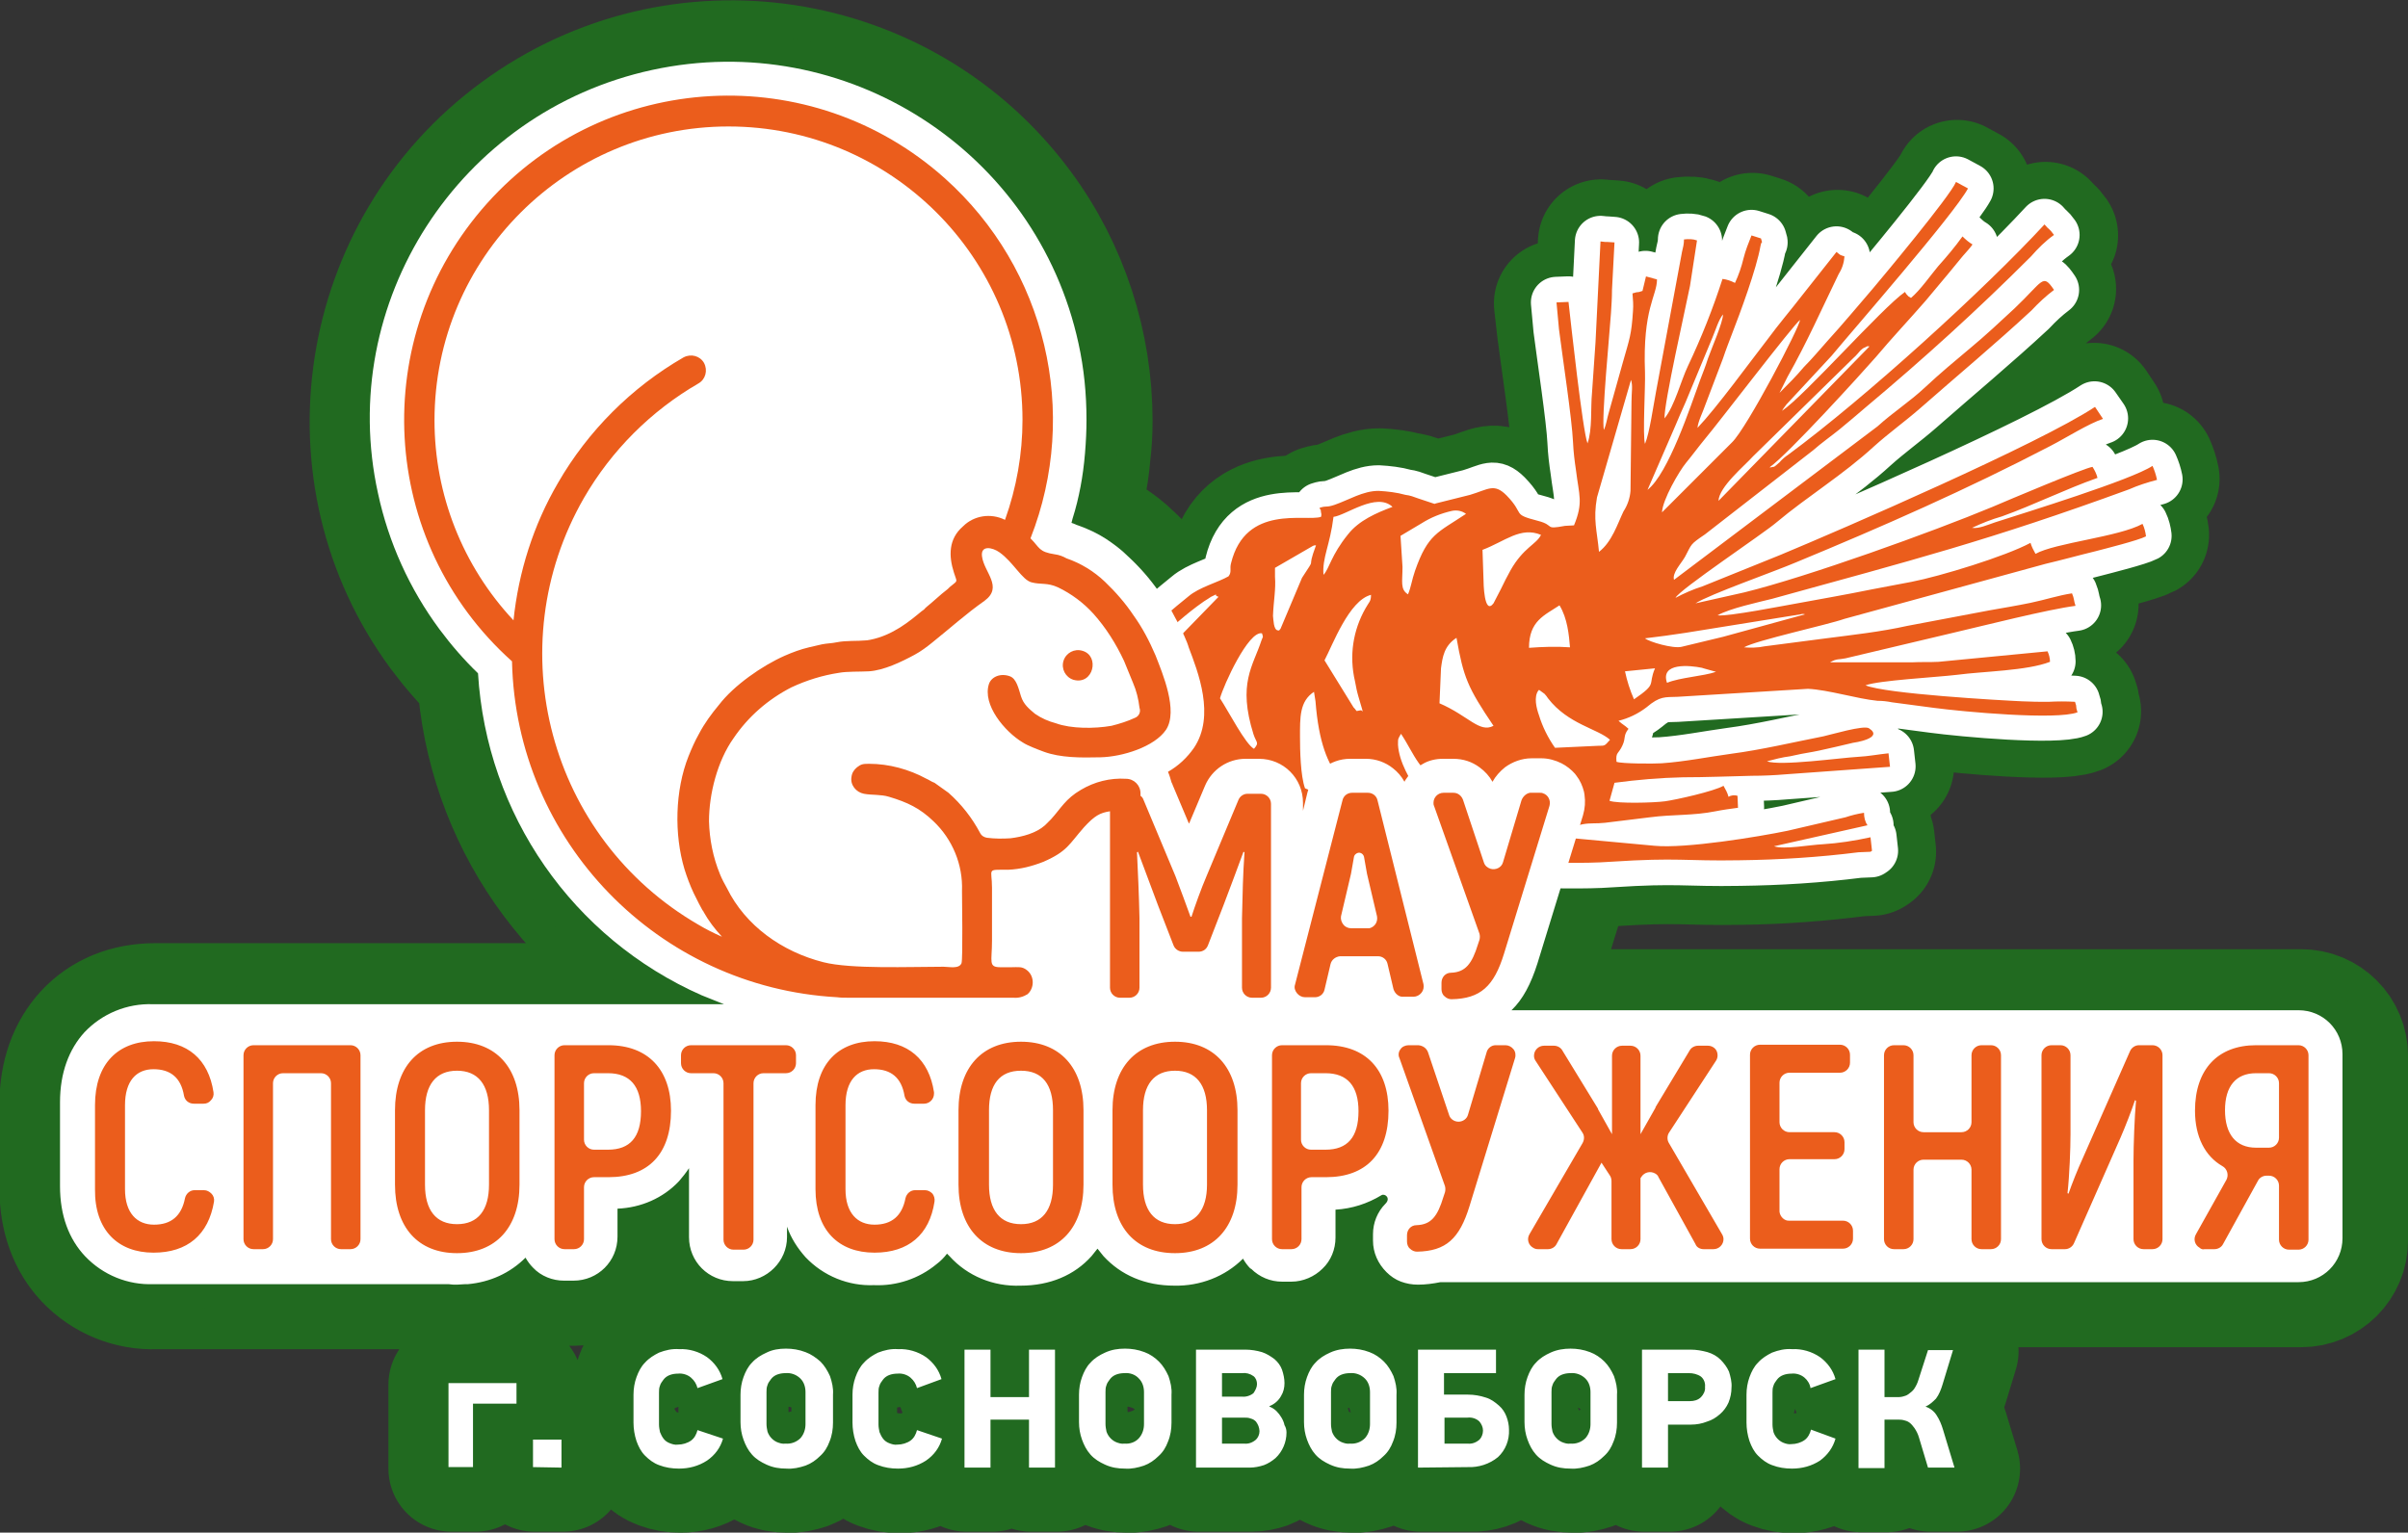 <?xml version="1.0" encoding="UTF-8"?> <!-- Generator: Adobe Illustrator 25.3.1, SVG Export Plug-In . SVG Version: 6.00 Build 0) --> <svg xmlns="http://www.w3.org/2000/svg" xmlns:xlink="http://www.w3.org/1999/xlink" id="Слой_1" x="0px" y="0px" viewBox="0 0 481.6 306.6" style="enable-background:new 0 0 481.6 306.6;" xml:space="preserve"><rect x="0" y="0" width="481.6" height="306.6" fill="#333333" stroke="none"/> <style type="text/css"> .st0{fill:none;stroke:#216A20;stroke-width:25.23;stroke-linecap:round;stroke-linejoin:round;} .st1{fill:#216A20;} .st2{fill-rule:evenodd;clip-rule:evenodd;fill:#216A20;} .st3{fill:none;stroke:#FFFFFF;stroke-width:10.24;stroke-linecap:round;stroke-linejoin:round;} .st4{fill-rule:evenodd;clip-rule:evenodd;fill:#EB5D1C;} .st5{fill:#FFFFFF;} .st6{fill:#EB5D1C;} </style> <path class="st0" d="M385.6,281.6c0.9,0.3,1.7,0.9,2.2,1.7c0.6,0.9,1,1.9,1.3,2.9l2.3,7.6h-5.3l-1.8-6c-0.2-0.7-0.5-1.3-0.9-1.9 c-0.3-0.4-0.6-0.8-1-1.1c-0.4-0.3-0.8-0.4-1.2-0.5c-0.4-0.1-0.9-0.1-1.3-0.1h-2.5v9.7h-5.2v-23.7h5.2v9.5h2.3c0.4,0,0.8,0,1.2-0.1 c0.4-0.1,0.8-0.2,1.2-0.5c0.4-0.3,0.8-0.6,1.1-1c0.4-0.6,0.7-1.2,0.9-1.9l1.9-5.9h5.1l-2.1,6.9c-0.3,1-0.7,1.9-1.3,2.8 C387.1,280.7,386.4,281.2,385.6,281.6L385.6,281.6z M367.6,288.1c-0.5,1.8-1.6,3.3-3.2,4.4c-1.7,1.1-3.6,1.6-5.6,1.6 c-1.4,0-2.7-0.2-4-0.7c-1.1-0.4-2-1.1-2.8-1.9c-0.8-0.8-1.3-1.8-1.7-2.9c-0.4-1.2-0.6-2.5-0.5-3.7v-5.6c0-1.2,0.2-2.4,0.5-3.5 c0.4-1.1,0.9-2.1,1.7-2.9c0.8-0.9,1.8-1.5,2.8-2c1.3-0.5,2.6-0.8,4-0.7c2-0.1,4,0.5,5.6,1.6c1.5,1.1,2.6,2.6,3.1,4.4l-5,1.8 c-0.2-0.8-0.6-1.5-1.3-2.1c-0.7-0.6-1.7-0.9-2.6-0.8c-0.6,0-1.2,0.1-1.7,0.3c-0.5,0.2-0.9,0.5-1.2,0.9c-0.3,0.4-0.6,0.8-0.7,1.2 c-0.2,0.5-0.2,0.9-0.2,1.4v6.4c0,0.5,0.1,1,0.2,1.5c0.2,0.5,0.4,0.9,0.7,1.3c0.3,0.4,0.7,0.7,1.2,0.9c0.5,0.2,1.1,0.4,1.7,0.3 c0.9,0,1.9-0.3,2.6-0.8c0.7-0.5,1.1-1.3,1.3-2.1L367.6,288.1z M341.5,277.7c0.1-0.8-0.2-1.6-0.9-2.1c-0.7-0.5-1.5-0.8-2.4-0.7H334 v5.6h4.4c0.8,0,1.6-0.2,2.2-0.8C341.2,279.3,341.6,278.5,341.5,277.7L341.5,277.7z M346.8,277.8c0,1-0.2,2-0.6,3 c-0.4,0.9-1,1.7-1.8,2.3c-0.8,0.7-1.6,1.2-2.6,1.5c-1,0.4-2.1,0.6-3.2,0.6H334v8.6h-5.2v-23.6h9.7c1.2,0,2.3,0.2,3.4,0.5 c1,0.3,1.9,0.8,2.6,1.5c0.7,0.7,1.3,1.5,1.7,2.4C346.7,275.6,346.9,276.7,346.8,277.8L346.8,277.8z M314.6,274.9 c-0.6,0-1.2,0.1-1.7,0.3c-0.5,0.2-0.9,0.5-1.2,0.9c-0.3,0.4-0.6,0.8-0.7,1.2c-0.2,0.5-0.2,0.9-0.2,1.4v6.4c0,0.5,0.1,1,0.2,1.5 c0.1,0.5,0.4,0.9,0.7,1.3c0.3,0.4,0.7,0.7,1.2,0.9c0.5,0.2,1.1,0.4,1.7,0.3c1.1,0.1,2.2-0.3,3-1.1c0.7-0.8,1-1.8,1-2.8v-6.4 c0-1-0.3-2-1-2.7C316.8,275.3,315.7,274.9,314.6,274.9L314.6,274.9z M314.6,270c1.3,0,2.6,0.2,3.9,0.7c1.1,0.4,2.1,1.1,2.9,1.9 c0.8,0.8,1.4,1.8,1.9,2.9c0.4,1.2,0.7,2.4,0.6,3.7v5.6c0,1.3-0.2,2.6-0.7,3.8c-0.4,1.1-1,2.1-1.9,2.9c-0.8,0.8-1.8,1.5-2.9,1.9 c-1.2,0.4-2.5,0.7-3.8,0.6c-1.4,0-2.7-0.2-4-0.8c-1.1-0.5-2.1-1.1-2.9-2c-0.8-0.9-1.3-1.9-1.7-3c-0.4-1.1-0.6-2.3-0.6-3.5v-5.6 c0-1.2,0.2-2.4,0.6-3.5c0.4-1.1,0.9-2.1,1.7-2.9c0.8-0.9,1.8-1.5,2.9-2C311.9,270.3,313.3,270,314.6,270L314.6,270z M297.1,286.5 c0-0.7-0.3-1.3-0.7-1.8c-0.7-0.6-1.5-0.8-2.4-0.7h-4.6v5.2h4.6c0.9,0.1,1.7-0.2,2.4-0.8C296.9,287.9,297.1,287.2,297.1,286.5 L297.1,286.5z M284.1,293.8v-23.6h15.7v4.7h-10.4v4.4h4.8c1.2,0,2.4,0.2,3.6,0.6c1,0.4,1.8,0.9,2.6,1.6c0.7,0.6,1.2,1.4,1.5,2.2 c0.3,0.8,0.5,1.7,0.5,2.6c0.1,2.1-0.7,4.1-2.2,5.5c-1.7,1.4-3.9,2.1-6.1,2L284.1,293.8z M270.4,274.9c-0.6,0-1.2,0.1-1.7,0.3 c-0.5,0.2-0.9,0.5-1.2,0.9c-0.3,0.4-0.6,0.8-0.7,1.2c-0.2,0.5-0.2,0.9-0.2,1.4v6.4c0,0.5,0.1,1,0.2,1.5c0.1,0.5,0.4,0.9,0.7,1.3 c0.3,0.4,0.7,0.7,1.2,0.9c0.5,0.2,1.1,0.4,1.7,0.3c1.1,0.1,2.2-0.3,3-1.1c0.7-0.8,1-1.8,1-2.8v-6.4c0-1-0.3-2-1-2.7 C272.7,275.3,271.6,274.9,270.4,274.9L270.4,274.9z M270.5,270c1.3,0,2.6,0.2,3.9,0.7c1.1,0.4,2.1,1.1,2.9,1.9 c0.8,0.8,1.4,1.8,1.9,2.9c0.4,1.2,0.7,2.4,0.6,3.7v5.6c0,1.3-0.2,2.6-0.7,3.8c-0.4,1.1-1,2.1-1.9,2.9c-0.8,0.8-1.8,1.5-2.9,1.9 c-1.2,0.4-2.5,0.7-3.8,0.6c-1.4,0-2.7-0.2-4-0.8c-1.1-0.5-2.1-1.1-2.9-2c-0.8-0.9-1.3-1.9-1.7-3c-0.4-1.1-0.6-2.3-0.6-3.5v-5.6 c0-1.2,0.2-2.4,0.6-3.5c0.4-1.1,0.9-2.1,1.7-2.9c0.8-0.9,1.8-1.5,2.9-2C267.8,270.3,269.2,270,270.5,270L270.5,270z M252.4,286.6 c0-0.3-0.1-0.7-0.2-1c-0.1-0.3-0.3-0.6-0.6-0.9c-0.3-0.3-0.6-0.5-1-0.6c-0.5-0.2-0.9-0.2-1.4-0.2h-4.3v5.2h4.4 c0.9,0.1,1.7-0.2,2.4-0.8C252.2,287.9,252.4,287.2,252.4,286.6L252.4,286.6z M251.8,277.1c0-0.6-0.2-1.2-0.7-1.6 c-0.7-0.5-1.5-0.7-2.3-0.6h-4v4.7h4c0.8,0.1,1.7-0.2,2.3-0.8C251.6,278.4,251.9,277.8,251.8,277.1L251.8,277.1z M257.7,286.8 c0,1.9-0.8,3.8-2.2,5.1c-0.7,0.6-1.5,1.1-2.3,1.4c-0.9,0.3-1.9,0.5-2.8,0.5h-10.7v-23.6h9.9c1.1,0,2.2,0.1,3.3,0.5 c0.9,0.3,1.7,0.8,2.5,1.4c0.7,0.6,1.2,1.3,1.5,2.1c0.3,0.9,0.5,1.8,0.5,2.7c0,0.9-0.2,1.8-0.7,2.6c-0.5,0.9-1.3,1.6-2.3,2v0.1 c0.5,0.2,1,0.5,1.4,0.9c0.4,0.4,0.7,0.8,1,1.3c0.3,0.5,0.5,1,0.6,1.5C257.7,285.8,257.8,286.3,257.7,286.8L257.7,286.8z M225.4,274.9c-0.6,0-1.2,0.1-1.7,0.3c-0.5,0.2-0.9,0.5-1.2,0.9c-0.3,0.4-0.6,0.8-0.7,1.2c-0.2,0.5-0.2,0.9-0.2,1.4v6.4 c0,0.5,0.1,1,0.2,1.5c0.1,0.5,0.4,0.9,0.7,1.3c0.3,0.4,0.7,0.7,1.2,0.9c0.5,0.2,1.1,0.4,1.7,0.3c1.1,0.1,2.2-0.3,2.9-1.1 c0.7-0.8,1-1.8,1-2.8v-6.4c0-1-0.3-2-1-2.7C227.6,275.3,226.5,274.9,225.4,274.9L225.4,274.9z M225.4,270c1.3,0,2.6,0.2,3.9,0.7 c1.1,0.4,2.1,1.1,2.9,1.9c0.8,0.8,1.4,1.8,1.9,2.9c0.4,1.2,0.7,2.4,0.6,3.7v5.6c0,1.3-0.2,2.6-0.7,3.8c-0.4,1.1-1,2.1-1.9,2.9 c-0.8,0.8-1.8,1.5-2.9,1.9c-1.2,0.4-2.5,0.7-3.8,0.6c-1.4,0-2.7-0.2-4-0.8c-1.1-0.5-2.1-1.1-2.9-2c-0.8-0.9-1.3-1.9-1.7-3 c-0.4-1.1-0.6-2.3-0.6-3.5v-5.6c0-1.2,0.2-2.4,0.6-3.5c0.4-1.1,0.9-2.1,1.7-2.9c0.8-0.9,1.8-1.5,2.9-2c1.3-0.6,2.7-0.8,4.1-0.8 L225.4,270z M206.2,293.8v-9.6h-7.7v9.6h-5.2v-23.6h5.2v9.5h7.7v-9.5h5.2v23.6H206.2z M188.8,288.1c-0.5,1.8-1.6,3.3-3.2,4.4 c-1.7,1.1-3.6,1.6-5.6,1.6c-1.4,0-2.7-0.2-4-0.7c-1.1-0.4-2-1.1-2.8-1.9c-0.8-0.8-1.3-1.8-1.7-2.9c-0.4-1.2-0.6-2.5-0.6-3.7v-5.6 c0-1.2,0.2-2.4,0.6-3.5c0.4-1.1,0.9-2.1,1.7-2.9c0.8-0.9,1.8-1.5,2.8-2c1.3-0.5,2.6-0.8,4-0.7c2-0.1,4,0.5,5.6,1.6 c1.5,1,2.7,2.6,3.3,4.3l-5,1.8c-0.2-0.8-0.6-1.5-1.3-2.1c-0.7-0.6-1.7-0.9-2.6-0.8c-0.6,0-1.2,0.1-1.7,0.3c-0.5,0.2-0.9,0.5-1.2,0.9 c-0.3,0.4-0.6,0.8-0.7,1.2c-0.2,0.5-0.2,0.9-0.2,1.4v6.4c0,0.5,0.1,1,0.2,1.5c0.2,0.5,0.4,0.9,0.7,1.3c0.3,0.4,0.7,0.7,1.2,0.9 c0.5,0.2,1.1,0.4,1.7,0.3c0.9,0,1.9-0.3,2.6-0.8c0.7-0.5,1.1-1.3,1.3-2.1L188.8,288.1z M157.5,274.9c-0.6,0-1.2,0.1-1.7,0.3 c-0.5,0.2-0.9,0.5-1.2,0.9c-0.3,0.4-0.6,0.8-0.7,1.2c-0.2,0.5-0.2,0.9-0.2,1.4v6.4c0,0.5,0.1,1,0.2,1.5c0.1,0.5,0.4,0.9,0.7,1.3 c0.3,0.4,0.7,0.7,1.2,0.9c0.5,0.2,1.1,0.4,1.7,0.3c1.1,0.1,2.3-0.3,3.1-1.1c0.7-0.8,1-1.8,1-2.8v-6.4c0-1-0.3-2-1-2.7 c-0.8-0.8-1.8-1.2-3-1.1L157.5,274.9z M157.5,270c1.3,0,2.6,0.2,3.9,0.7c1.1,0.4,2.1,1.1,2.9,1.9c0.8,0.8,1.4,1.8,1.9,2.9 c0.4,1.2,0.7,2.4,0.6,3.7v5.6c0,1.3-0.2,2.6-0.7,3.8c-0.4,1.1-1,2.1-1.9,2.9c-0.8,0.8-1.8,1.5-2.9,1.9c-1.2,0.4-2.5,0.7-3.8,0.6 c-1.4,0-2.7-0.2-4-0.8c-1.1-0.5-2.1-1.1-2.9-2c-0.8-0.9-1.3-1.9-1.7-3c-0.4-1.1-0.6-2.3-0.6-3.5v-5.6c0-1.2,0.2-2.4,0.6-3.5 c0.4-1.1,0.9-2.1,1.7-2.9c0.8-0.9,1.8-1.5,2.9-2c1.3-0.6,2.7-0.8,4.2-0.8L157.5,270z M144.9,288c-0.5,1.8-1.7,3.3-3.2,4.4 c-1.7,1.1-3.6,1.6-5.6,1.6c-1.4,0-2.7-0.2-4-0.7c-2.2-0.8-3.8-2.6-4.5-4.8c-0.4-1.2-0.6-2.5-0.6-3.7v-5.6c0-1.2,0.2-2.4,0.6-3.5 c0.4-1.1,0.9-2.1,1.7-2.9c0.8-0.9,1.8-1.5,2.8-2c1.3-0.5,2.6-0.8,4-0.7c2-0.1,4,0.5,5.6,1.6c1.5,1,2.7,2.6,3.3,4.4l-5,1.8 c-0.2-0.8-0.6-1.5-1.2-2.1c-1.3-0.9-2.9-1.1-4.3-0.5c-0.5,0.2-0.9,0.5-1.2,0.9c-0.3,0.4-0.6,0.8-0.7,1.2c-0.2,0.5-0.2,0.9-0.2,1.4 v6.4c0,0.5,0.1,1,0.2,1.5c0.3,1,1,1.7,1.9,2.1c0.5,0.2,1.1,0.4,1.7,0.3c0.9,0,1.9-0.3,2.6-0.8c0.7-0.5,1.1-1.3,1.3-2.1L144.9,288z M106.9,293.8v-5.6h5.7v5.6H106.9z M95.1,281.2v12.6h-4.8V277h13.6v4.1L95.1,281.2z M296.4,153.8c1.1,0.8,2,1.8,2.6,2.9 c0.6-1.1,1.4-2.1,2.5-2.9c1.5-1.1,3.4-1.7,5.3-1.7h2c1.4,0,2.8,0.3,4,0.9c1.1,0.5,2,1.3,2.8,2.2c0.1,0.1,0.2,0.3,0.3,0.4 c0.7,0.9,1.2,2,1.5,3.2c0.1,0.2,0.1,0.4,0.1,0.6c0.2,1.4,0.1,2.7-0.3,4.1l-9.2,29.6c-1.3,4.1-2.9,7.2-5.2,9.4h157.4 c4.9,0,8.8,3.9,8.8,8.8v36.8c0,4.9-3.9,8.8-8.8,8.8H288.6c-1.5,0.3-3,0.5-4.5,0.5c-1.2,0-2.3-0.2-3.4-0.6c-1.1-0.4-2.1-1.1-2.9-1.9 c-1.7-1.7-2.7-3.9-2.7-6.3v-1.3c0-2.3,0.9-4.5,2.5-6.1c1.1-1.1-0.1-2.1-0.8-1.7c-2.8,1.7-5.9,2.7-9.1,2.9v5.6c0,2.3-0.9,4.6-2.6,6.2 l0,0c-1.6,1.6-3.9,2.6-6.2,2.6h-2c-2.3,0-4.5-0.9-6.2-2.6l0,0c-0.6-0.6-1.1-1.3-1.5-2c-7.9,7.4-20.2,7.1-27.9-0.5 c-0.4-0.5-0.8-1-1.2-1.5c-0.4,0.5-0.8,1-1.2,1.5c-7.8,7.8-20.5,7.9-28.3,0.1c0,0-0.1-0.1-0.1-0.1c-0.2-0.2-0.3-0.4-0.5-0.5 c-0.6,0.8-1.3,1.5-2.1,2.1c-3.5,2.9-8,4.4-12.6,4.2c-5.1,0.2-10.1-1.8-13.7-5.6c-1.6-1.8-2.9-3.8-3.7-6.1v2.1c0,4.8-4,8.8-8.8,8.8 h-2c-4.9,0-8.8-3.9-8.8-8.8v-13.8c-0.6,0.9-1.3,1.8-2,2.6c-3.2,3.3-7.6,5.3-12.3,5.5v5.6c0,4.9-3.9,8.8-8.8,8.8h-1.9 c-2.3,0-4.6-0.9-6.2-2.6c-0.6-0.6-1.1-1.3-1.5-2c-3.1,3.1-7.1,4.9-11.5,5.3v0h-0.5c-0.6,0-1.1,0.1-1.7,0.1s-1.1,0-1.7-0.1h-59 c-5.1,0.2-10.1-1.8-13.7-5.6c-3.2-3.4-5-8.1-5-14v-16.8c0-5.9,1.8-10.6,4.9-14c3.4-3.7,8.1-5.6,13.7-5.6h114.1 c-1.5-0.6-3-1.2-4.5-1.8c-25.7-11.4-43-36.2-44.7-64.4c-2.8-2.7-5.4-5.7-7.7-8.8C65.1,94.9,71.9,50,103.8,26.6S180.5,10,204,41.8 c9.1,12.3,13.9,27.2,13.9,42.4c0,2.1-0.1,4.3-0.4,6.7c-0.2,2.3-0.5,4.6-1,6.7s-0.9,4.2-1.5,6.4l-0.2,0.8c0.3,0.1,0.6,0.2,1,0.4 l0.3,0.1c2,0.7,3.9,1.6,5.6,2.7c1.5,1,3,2.1,4.3,3.4c2.4,2.2,4.5,4.6,6.3,7.2l0.3,0.4c1.1,1.5,2.1,3.1,2.9,4.7 c0.9,1.6,1.7,3.3,2.4,5c0.9,2.5,0-0.1,0.3,0.8c1.9,5,5.3,13.8,1.1,20.2c-1.4,2-3.1,3.6-5.2,4.8c0.3,0.7,0.5,1.4,0.7,2.1 c0.1,0.2,0.2,0.5,0.3,0.7l3.2,7.6l3.2-7.6c1.4-3.3,4.6-5.4,8.1-5.4h2.7c4.9,0,8.8,3.9,8.8,8.8v1.6l0.9-3.7c1-3.9,4.5-6.6,8.5-6.7 h3.3c3.2,0,6.1,1.8,7.7,4.5c0.1-0.3,0.3-0.5,0.5-0.8c1.6-2.3,4.3-3.7,7.2-3.7h2C293.2,152.1,295,152.7,296.4,153.8z"></path> <path class="st1" d="M385.6,281.6c0.9,0.3,1.7,0.9,2.2,1.7c0.6,0.9,1,1.9,1.3,2.9l2.3,7.6h-5.3l-1.8-6c-0.2-0.7-0.5-1.3-0.9-1.9 c-0.3-0.4-0.6-0.8-1-1.1c-0.4-0.3-0.8-0.4-1.2-0.5c-0.4-0.1-0.9-0.1-1.3-0.1h-2.5v9.7h-5.2v-23.7h5.2v9.5h2.3c0.4,0,0.8,0,1.2-0.1 c0.4-0.1,0.8-0.2,1.2-0.5c0.4-0.3,0.8-0.6,1.1-1c0.4-0.6,0.7-1.2,0.9-1.9l1.9-5.9h5.1l-2.1,6.9c-0.3,1-0.7,2-1.3,2.8 C387.1,280.7,386.4,281.3,385.6,281.6L385.6,281.6z M367.6,288.1c-0.5,1.8-1.6,3.3-3.2,4.4c-1.7,1.1-3.6,1.6-5.6,1.6 c-1.4,0-2.7-0.2-4-0.7c-1.1-0.4-2-1.1-2.8-1.9c-0.8-0.8-1.3-1.8-1.7-2.9c-0.4-1.2-0.6-2.5-0.5-3.7v-5.6c0-1.2,0.2-2.4,0.5-3.5 c0.4-1.1,0.9-2.1,1.7-2.9c0.8-0.9,1.8-1.5,2.8-2c1.3-0.5,2.6-0.8,4-0.7c2-0.1,4,0.5,5.6,1.6c1.5,1.1,2.6,2.6,3.1,4.4l-5,1.8 c-0.2-0.8-0.6-1.5-1.3-2.1c-0.7-0.6-1.7-0.9-2.6-0.8c-0.6,0-1.2,0.1-1.7,0.3c-0.5,0.2-0.9,0.5-1.2,0.9c-0.3,0.4-0.6,0.8-0.7,1.2 c-0.2,0.5-0.2,0.9-0.2,1.4v6.4c0,0.5,0.1,1,0.2,1.5c0.2,0.5,0.4,0.9,0.7,1.3c0.3,0.4,0.7,0.7,1.2,0.9c0.5,0.2,1.1,0.4,1.7,0.3 c0.9,0,1.9-0.3,2.6-0.8c0.7-0.5,1.1-1.3,1.3-2.1L367.6,288.1z M341.5,277.7c0.1-0.8-0.3-1.6-0.9-2.1c-0.7-0.5-1.6-0.7-2.4-0.7H334 v5.6h4.4c0.8,0,1.6-0.2,2.2-0.8C341.2,279.3,341.6,278.5,341.5,277.7L341.5,277.7z M346.8,277.8c0,1-0.2,2-0.6,3 c-0.4,0.9-1,1.7-1.8,2.3c-0.8,0.7-1.6,1.2-2.6,1.5c-1,0.4-2.1,0.6-3.2,0.6H334v8.6h-5.2v-23.6h9.7c1.2,0,2.3,0.2,3.4,0.5 c1,0.3,1.9,0.8,2.6,1.5c0.7,0.7,1.3,1.5,1.7,2.4C346.7,275.6,346.9,276.7,346.8,277.8L346.8,277.8z M314.6,274.9 c-0.6,0-1.2,0.1-1.7,0.3c-0.5,0.2-0.9,0.5-1.2,0.9c-0.3,0.4-0.6,0.8-0.7,1.2c-0.2,0.5-0.2,0.9-0.2,1.4v6.4c0,0.5,0.1,1,0.2,1.5 c0.2,0.5,0.4,0.9,0.7,1.3c0.3,0.4,0.7,0.7,1.2,0.9c0.5,0.2,1.1,0.4,1.7,0.3c1.1,0.1,2.2-0.3,3-1.1c0.7-0.8,1-1.8,1-2.8v-6.4 c0-1-0.3-2-1-2.7C316.8,275.3,315.7,274.9,314.6,274.9L314.6,274.9z M314.6,270c1.3,0,2.6,0.2,3.9,0.7c1.1,0.4,2.1,1.1,2.9,1.9 c0.8,0.8,1.4,1.8,1.9,2.9c0.4,1.2,0.7,2.4,0.6,3.7v5.6c0,1.3-0.2,2.6-0.7,3.8c-0.4,1.1-1,2.1-1.9,2.9c-0.8,0.8-1.8,1.5-2.9,1.9 c-1.2,0.4-2.5,0.7-3.8,0.6c-1.4,0-2.7-0.2-4-0.8c-1.1-0.5-2.1-1.1-2.9-2c-0.8-0.9-1.3-1.9-1.7-3c-0.4-1.1-0.6-2.3-0.6-3.5v-5.6 c0-1.2,0.2-2.4,0.6-3.5c0.4-1.1,0.9-2.1,1.7-2.9c0.8-0.9,1.8-1.5,2.9-2C311.9,270.3,313.3,270,314.6,270L314.6,270z M297.1,286.5 c0-0.7-0.3-1.3-0.7-1.8c-0.7-0.6-1.5-0.8-2.4-0.7h-4.6v5.2h4.6c0.9,0.1,1.7-0.2,2.4-0.8C296.9,287.9,297.1,287.2,297.1,286.5 L297.1,286.5z M284.1,293.8v-23.6h15.7v4.7h-10.4v4.4h4.8c1.2,0,2.4,0.2,3.6,0.6c1,0.4,1.8,0.9,2.6,1.6c0.7,0.6,1.2,1.4,1.5,2.2 c0.3,0.8,0.5,1.7,0.5,2.6c0.1,2.1-0.7,4.1-2.2,5.5c-1.7,1.4-3.9,2.1-6.1,2L284.1,293.8z M270.4,274.9c-0.6,0-1.2,0.1-1.7,0.3 c-0.5,0.2-0.9,0.5-1.2,0.9c-0.3,0.4-0.6,0.8-0.7,1.2c-0.2,0.5-0.2,0.9-0.2,1.4v6.4c0,0.5,0.1,1,0.2,1.5c0.2,0.5,0.4,0.9,0.7,1.3 c0.3,0.4,0.7,0.7,1.2,0.9c0.5,0.2,1.1,0.4,1.7,0.3c1.1,0.1,2.2-0.3,3-1.1c0.7-0.8,1-1.8,1-2.8v-6.4c0-1-0.3-2-1-2.7 C272.7,275.3,271.6,274.9,270.4,274.9L270.4,274.9z M270.5,270c1.3,0,2.6,0.2,3.9,0.7c1.1,0.4,2.1,1.1,2.9,1.9 c0.8,0.8,1.4,1.8,1.9,2.9c0.4,1.2,0.7,2.4,0.6,3.7v5.6c0,1.3-0.2,2.6-0.7,3.8c-0.4,1.1-1,2.1-1.9,2.9c-0.8,0.8-1.8,1.5-2.9,1.9 c-1.2,0.4-2.5,0.7-3.8,0.6c-1.4,0-2.7-0.2-4-0.8c-1.1-0.5-2.1-1.1-2.9-2c-0.8-0.9-1.3-1.9-1.7-3c-0.4-1.1-0.6-2.3-0.6-3.5v-5.6 c0-1.2,0.2-2.4,0.6-3.5c0.4-1.1,0.9-2.1,1.7-2.9c0.8-0.9,1.8-1.5,2.9-2C267.8,270.3,269.2,270,270.5,270L270.5,270z M252.4,286.6 c0-0.3-0.1-0.7-0.2-1c-0.1-0.3-0.3-0.6-0.6-0.9c-0.3-0.3-0.6-0.5-1-0.6c-0.5-0.2-0.9-0.2-1.4-0.2h-4.3v5.2h4.4 c0.9,0.1,1.7-0.2,2.4-0.8C252.2,287.9,252.4,287.2,252.4,286.6L252.4,286.6z M251.8,277.1c0-0.6-0.2-1.2-0.7-1.6 c-0.7-0.5-1.5-0.7-2.3-0.6h-4v4.7h4c0.8,0.1,1.7-0.2,2.3-0.8C251.6,278.4,251.9,277.8,251.8,277.1L251.8,277.1z M257.7,286.8 c0,1.9-0.8,3.8-2.2,5.1c-0.7,0.6-1.5,1.1-2.3,1.4c-0.9,0.3-1.9,0.5-2.8,0.5h-10.7v-23.6h9.9c1.1,0,2.3,0.1,3.3,0.5 c0.9,0.3,1.7,0.8,2.5,1.4c0.7,0.6,1.2,1.3,1.5,2.1c0.3,0.9,0.5,1.8,0.5,2.7c0,0.9-0.2,1.8-0.7,2.6c-0.5,0.9-1.3,1.6-2.3,2v0.1 c0.5,0.2,1,0.5,1.4,0.9c0.4,0.4,0.7,0.8,1,1.3c0.3,0.5,0.5,1,0.6,1.5C257.7,285.8,257.8,286.3,257.7,286.8L257.7,286.8z M225.4,274.9c-0.6,0-1.2,0.1-1.7,0.3c-0.5,0.2-0.9,0.5-1.2,0.9c-0.3,0.4-0.6,0.8-0.7,1.2c-0.2,0.5-0.2,0.9-0.2,1.4v6.4 c0,0.5,0.1,1,0.2,1.5c0.3,0.9,1,1.7,1.9,2.1c0.5,0.2,1.1,0.4,1.7,0.3c1.1,0.1,2.2-0.3,2.9-1.1c0.7-0.8,1-1.8,1-2.8v-6.4 c0-1-0.3-2-1-2.7C227.6,275.3,226.5,274.9,225.4,274.9L225.4,274.9z M225.4,270c1.3,0,2.6,0.2,3.9,0.7c1.1,0.4,2.1,1.1,2.9,1.9 c0.8,0.8,1.4,1.8,1.9,2.9c0.4,1.2,0.7,2.4,0.6,3.7v5.6c0,1.3-0.2,2.6-0.7,3.8c-0.4,1.1-1,2.1-1.9,2.9c-0.8,0.8-1.8,1.5-2.9,1.9 c-1.2,0.4-2.5,0.7-3.8,0.6c-1.4,0-2.7-0.2-4-0.8c-1.1-0.5-2.1-1.1-2.9-2c-0.8-0.9-1.3-1.9-1.7-3c-0.4-1.1-0.6-2.3-0.6-3.5v-5.6 c0-1.2,0.2-2.4,0.6-3.5c0.4-1.1,0.9-2.1,1.7-2.9c0.8-0.9,1.8-1.5,2.9-2c1.3-0.6,2.7-0.8,4.1-0.8L225.4,270z M206.2,293.8v-9.6h-7.7 v9.6h-5.2v-23.6h5.2v9.5h7.7v-9.5h5.2v23.6H206.2z M188.8,288.1c-0.5,1.8-1.6,3.3-3.2,4.4c-1.7,1.1-3.6,1.6-5.6,1.6 c-1.4,0-2.7-0.2-4-0.7c-1.1-0.4-2-1.1-2.8-1.9c-0.8-0.8-1.3-1.8-1.7-2.9c-0.4-1.2-0.6-2.5-0.6-3.7v-5.6c0-1.2,0.2-2.4,0.6-3.5 c0.4-1.1,0.9-2.1,1.7-2.9c0.8-0.9,1.8-1.5,2.8-2c1.3-0.5,2.6-0.8,4-0.7c2-0.1,4,0.5,5.6,1.6c1.5,1,2.7,2.6,3.3,4.3l-5,1.8 c-0.2-0.8-0.6-1.5-1.3-2.1c-0.7-0.6-1.7-0.9-2.6-0.8c-0.6,0-1.2,0.1-1.7,0.3c-0.5,0.2-0.9,0.5-1.2,0.9c-0.3,0.4-0.6,0.8-0.7,1.2 c-0.2,0.5-0.2,0.9-0.2,1.4v6.4c0,0.5,0.1,1,0.2,1.5c0.2,0.5,0.4,0.9,0.7,1.3c0.3,0.4,0.7,0.7,1.2,0.9c0.5,0.2,1.1,0.4,1.7,0.3 c0.9,0,1.9-0.3,2.6-0.8c0.7-0.5,1.1-1.3,1.3-2.1L188.8,288.1z M157.5,274.9c-0.6,0-1.2,0.1-1.7,0.3c-0.5,0.2-0.9,0.5-1.2,0.9 c-0.3,0.4-0.6,0.8-0.7,1.2c-0.2,0.5-0.2,0.9-0.2,1.4v6.4c0,0.5,0.1,1,0.2,1.5c0.1,0.5,0.4,0.9,0.7,1.3c0.3,0.4,0.7,0.7,1.2,0.9 c0.5,0.2,1.1,0.4,1.7,0.3c1.1,0.1,2.3-0.3,3.1-1.1c0.7-0.8,1-1.8,1-2.8v-6.4c0-1-0.3-2-1-2.7c-0.8-0.8-1.8-1.2-3-1.1L157.5,274.9z M157.5,270c1.3,0,2.6,0.2,3.9,0.7c1.1,0.4,2.1,1.1,2.9,1.9c0.8,0.8,1.4,1.8,1.9,2.9c0.4,1.2,0.7,2.4,0.6,3.7v5.6 c0,1.3-0.2,2.6-0.7,3.8c-0.4,1.1-1,2.1-1.9,2.9c-0.8,0.8-1.8,1.5-2.9,1.9c-1.2,0.4-2.5,0.7-3.8,0.6c-1.4,0-2.7-0.2-4-0.8 c-1.1-0.5-2.1-1.1-2.9-2c-0.8-0.9-1.3-1.9-1.7-3c-0.4-1.1-0.6-2.3-0.6-3.5v-5.6c0-1.2,0.2-2.4,0.6-3.5c0.4-1.1,0.9-2.1,1.7-2.9 c0.8-0.9,1.8-1.5,2.9-2c1.3-0.6,2.7-0.8,4.2-0.8L157.5,270z M144.9,288c-0.5,1.8-1.7,3.3-3.2,4.4c-1.7,1.1-3.6,1.6-5.6,1.6 c-1.4,0-2.7-0.2-4-0.7c-1.1-0.4-2-1.1-2.8-1.9c-0.8-0.8-1.3-1.8-1.7-2.9c-0.4-1.2-0.6-2.5-0.6-3.7v-5.6c0-1.2,0.2-2.4,0.6-3.5 c0.4-1.1,0.9-2.1,1.7-2.9c0.8-0.9,1.8-1.5,2.8-2c1.3-0.5,2.6-0.8,4-0.7c2-0.1,4,0.5,5.6,1.6c1.5,1,2.7,2.6,3.3,4.4l-5,1.8 c-0.2-0.8-0.6-1.5-1.2-2.1c-0.7-0.6-1.7-0.9-2.6-0.8c-0.6,0-1.2,0.1-1.7,0.3c-0.9,0.4-1.6,1.2-1.9,2.1c-0.2,0.5-0.2,0.9-0.2,1.4v6.4 c0,0.5,0.1,1,0.2,1.5c0.3,1,1,1.7,1.9,2.1c0.5,0.2,1.1,0.4,1.7,0.3c0.9,0,1.9-0.3,2.6-0.8c0.7-0.5,1.1-1.3,1.3-2.1L144.9,288z M106.9,293.8v-5.6h5.7v5.6H106.9z M95.1,281.2v12.6h-4.8V277h13.6v4.1L95.1,281.2z M296.4,153.8c1.1,0.8,2,1.8,2.6,2.9 c0.6-1.1,1.4-2.1,2.5-2.9c1.5-1.1,3.4-1.8,5.3-1.8h2c1.4,0,2.8,0.4,4,1c1.1,0.5,2,1.3,2.8,2.2c0.1,0.1,0.2,0.3,0.3,0.4 c0.7,0.9,1.2,2,1.5,3.2c0.1,0.2,0.1,0.4,0.1,0.6c0.2,1.4,0.1,2.7-0.3,4.1l-9.2,29.6c-1.3,4.1-2.9,7.2-5.2,9.4h157.4 c4.9,0,8.8,3.9,8.8,8.8v36.8c0,4.9-3.9,8.8-8.8,8.8c0,0,0,0,0,0H288.6c-1.5,0.3-3,0.5-4.5,0.5c-1.2,0-2.3-0.2-3.4-0.6 c-1.1-0.4-2.1-1.1-2.9-1.9c-1.7-1.7-2.7-3.9-2.7-6.3v-1.3c0-2.3,0.9-4.5,2.5-6.1c1.1-1.1-0.1-2.1-0.8-1.7c-2.8,1.7-5.9,2.7-9.2,2.9 v5.6c0,2.3-0.9,4.6-2.6,6.2l0,0c-1.6,1.6-3.9,2.6-6.2,2.6h-2c-2.3,0-4.5-0.9-6.2-2.6l0,0c-0.6-0.6-1.1-1.3-1.5-2 c-7.9,7.4-20.2,7.1-27.9-0.5c-0.4-0.5-0.8-1-1.2-1.5c-0.4,0.5-0.8,1-1.2,1.5c-3.4,3.8-8.3,5.9-14.2,5.9c-5.4,0.2-10.5-2-14.2-5.9 l-0.5-0.5c-0.6,0.8-1.3,1.5-2.1,2.1c-3.5,2.9-8,4.4-12.6,4.2c-5.1,0.2-10.1-1.8-13.7-5.6c-1.6-1.8-2.9-3.8-3.7-6.1v2.1 c0,4.8-4,8.8-8.8,8.8h-2c-4.9,0-8.8-3.9-8.8-8.8c0,0,0,0,0,0v-13.8c-0.6,0.9-1.3,1.8-2,2.6c-3.2,3.4-7.6,5.3-12.3,5.5v5.6 c0,4.9-3.9,8.8-8.8,8.8h-1.9c-3.2,0-6.2-1.8-7.8-4.6c-3.1,3.1-7.1,4.9-11.5,5.3v0h-0.5c-0.6,0-1.1,0.1-1.7,0.1s-1.1,0-1.7-0.1h-59 c-5.1,0.2-10.1-1.8-13.7-5.6c-3.2-3.4-5-8.1-5-14v-16.7c0-5.9,1.8-10.6,4.9-14c3.4-3.7,8.1-5.6,13.7-5.6h114.1 c-1.5-0.6-3-1.2-4.5-1.8c-25.7-11.4-43-36.2-44.7-64.4c-2.8-2.7-5.4-5.7-7.7-8.8C65.1,94.9,71.9,50,103.8,26.6S180.5,10,204,41.8 c9.1,12.3,13.9,27.2,13.9,42.4c0,2.1-0.1,4.3-0.4,6.7c-0.2,2.3-0.5,4.6-0.9,6.7s-0.9,4.2-1.6,6.4l-0.2,0.8c0.3,0.1,0.6,0.2,1,0.4 l0.3,0.1c2,0.7,3.9,1.6,5.6,2.7c1.5,1,3,2.1,4.3,3.4c2.4,2.2,4.5,4.6,6.3,7.2l0.3,0.4c1.1,1.5,2.1,3.1,2.9,4.7 c0.9,1.6,1.7,3.3,2.4,5c0.9,2.5,0,0,0.3,0.9c1.9,5,5.4,13.8,1.1,20.2c-1.4,2-3.1,3.6-5.2,4.8c0.3,0.7,0.5,1.4,0.7,2.1 c0.1,0.2,0.2,0.5,0.3,0.7l3.2,7.6l3.2-7.6c1.4-3.3,4.6-5.4,8.1-5.4h2.7c4.9,0,8.8,3.9,8.8,8.8v1.6l0.9-3.7c1-3.9,4.5-6.7,8.5-6.7 h3.3c3.2,0,6.1,1.8,7.7,4.5c0.2-0.3,0.3-0.5,0.5-0.8c1.6-2.3,4.3-3.7,7.2-3.8h2C293.2,152.1,295,152.7,296.4,153.8z"></path> <path class="st0" d="M31.2,250.8c6.8,0,11-3.6,12-10.2c0.1-0.6-0.1-1.2-0.4-1.6c-0.4-0.5-0.9-0.7-1.5-0.7h-1.9 c-0.9,0-1.7,0.7-1.9,1.6c-0.7,3.6-2.8,5.3-6.2,5.3s-5.8-2.3-5.8-7.1v-16.8c0-4.9,2.3-7.2,5.7-7.2s5.5,1.7,6.1,5.3 c0.2,0.9,1,1.6,2,1.6h1.9c1.1,0,2-0.9,2-2c0-0.1,0-0.2,0-0.3c-1-6.6-5.2-10.2-11.9-10.2c-7.2,0-11.8,4.5-11.8,12.8v16.8 C19.4,246.4,24.1,250.8,31.2,250.8z M70.6,209.4H51.2c-1.1,0-2,0.9-2,2v36.8c0,1.1,0.9,2,2,2h1.9c1.1,0,2-0.9,2-2V217 c0-1.1,0.9-2,2-2h7.6c1.1,0,2,0.9,2,2v31.2c0,1.1,0.9,2,2,2h1.9c1.1,0,2-0.9,2-2v-36.8C72.6,210.3,71.8,209.4,70.6,209.4 C70.6,209.4,70.6,209.4,70.6,209.4z M92,250.9c7.8,0,12.5-5.2,12.5-13.7v-14.9c0-8.5-4.7-13.7-12.5-13.7s-12.5,5.2-12.5,13.7v14.9 C79.5,245.7,84.1,250.9,92,250.9z M92,245.1c-4.3,0-6.4-2.8-6.4-7.9v-14.9c0-5.1,2.2-7.9,6.4-7.9s6.4,2.8,6.4,7.9v14.9 C98.3,242.3,96.1,245.1,92,245.1z M122.2,209.4h-8.8c-1.1,0-2,0.9-2,2v36.8c0,1.1,0.9,2,2,2h1.9c1.1,0,2-0.9,2-2v-10.4 c0-1.1,0.9-2,2-2h2.9c8,0,12.5-4.7,12.5-13.3C134.7,214.2,130.2,209.4,122.2,209.4L122.2,209.4z M122.2,230.2h-2.8c-1.1,0-2-0.9-2-2 V217c0-1.1,0.9-2,2-2h2.8c4.4,0,6.6,2.6,6.6,7.6C128.7,227.8,126.5,230.2,122.2,230.2L122.2,230.2z M157.8,209.4h-19 c-1.1,0-2,0.9-2,2v1.6c0,1.1,0.9,2,2,2h4.5c1.1,0,2,0.9,2,2v31.2c0,1.1,0.9,2,2,2h2c1.1,0,2-0.9,2-2V217c0-1.1,0.9-2,2-2h4.5 c1.1,0,2-0.9,2-2v-1.6C159.8,210.3,158.9,209.4,157.8,209.4C157.8,209.4,157.8,209.4,157.8,209.4L157.8,209.4z M175.5,250.8 c6.8,0,11-3.6,12.1-10.2c0.1-0.6-0.1-1.2-0.4-1.6c-0.4-0.5-0.9-0.7-1.5-0.7h-1.9c-0.9,0-1.8,0.7-1.9,1.6c-0.7,3.6-2.8,5.3-6.2,5.3 s-5.8-2.3-5.8-7.1v-16.8c0-4.9,2.3-7.2,5.7-7.2s5.5,1.7,6.1,5.3c0.2,0.9,1,1.6,1.9,1.6h1.9c0.6,0,1.1-0.2,1.5-0.7 c0.4-0.4,0.6-1,0.5-1.6c-1-6.6-5.2-10.2-11.9-10.2c-7.2,0-11.8,4.5-11.8,12.8v16.8C163.6,246.4,168.2,250.8,175.5,250.8L175.5,250.8 z M204.8,250.9c7.8,0,12.5-5.2,12.5-13.7v-14.9c0-8.5-4.6-13.7-12.5-13.7s-12.5,5.2-12.5,13.7v14.9 C192.2,245.7,196.9,250.9,204.8,250.9L204.8,250.9z M204.8,245.1c-4.2,0-6.4-2.8-6.4-7.9v-14.9c0-5.1,2.2-7.9,6.4-7.9 s6.4,2.8,6.4,7.9v14.9C211.1,242.3,208.9,245.1,204.8,245.1L204.8,245.1z M235.5,250.9c7.8,0,12.5-5.2,12.5-13.7v-14.9 c0-8.5-4.7-13.7-12.5-13.7s-12.5,5.2-12.5,13.7v14.9C223,245.7,227.7,250.9,235.5,250.9L235.5,250.9z M235.5,245.1 c-4.2,0-6.4-2.8-6.4-7.9v-14.9c0-5.1,2.1-7.9,6.4-7.9s6.4,2.8,6.4,7.9v14.9C241.9,242.3,239.7,245.1,235.5,245.1L235.5,245.1z M265.7,209.4h-8.8c-1.1,0-2,0.9-2,2v36.8c0,1.1,0.9,2,2,2h1.9c1.1,0,2-0.9,2-2v-10.4c0-1.1,0.9-2,2-2h2.9c8,0,12.5-4.7,12.5-13.3 C278.2,214.2,273.7,209.4,265.7,209.4L265.7,209.4z M265.7,230.2h-2.9c-1.1,0-2-0.9-2-2V217c0-1.1,0.9-2,2-2h2.9 c4.4,0,6.6,2.6,6.6,7.6C272.2,227.8,270.1,230.2,265.7,230.2L265.7,230.2z M297.8,210.8l-3.7,12.4c-0.3,1.1-1.5,1.6-2.5,1.3 c-0.6-0.2-1-0.6-1.3-1.2l-4.2-12.5c-0.3-0.8-1-1.4-1.9-1.4h-2c-1.1,0-2,0.9-2,2c0,0.2,0,0.4,0.1,0.6l9.1,25.6c0.1,0.4,0.1,0.8,0,1.2 l-0.3,0.9c-1.2,4-2.5,5.6-5.4,5.7c-1.1,0-1.9,0.9-1.9,2v1.3c0,0.5,0.2,1.1,0.6,1.4c0.4,0.4,0.9,0.6,1.4,0.6 c5.8-0.1,8.5-2.6,10.5-9.1l9.1-29.6c0.3-1.1-0.3-2.2-1.3-2.5c-0.2-0.1-0.4-0.1-0.6-0.1h-2C298.8,209.4,298,210,297.8,210.8 L297.8,210.8z M341.3,250.2h2c1.1,0,2-0.9,2-2c0-0.3-0.1-0.7-0.3-1L334.3,229c-0.4-0.6-0.4-1.5,0-2.1l9.4-14.4 c0.6-0.9,0.3-2.2-0.6-2.8c-0.3-0.2-0.7-0.3-1.1-0.3h-2c-0.7,0-1.4,0.4-1.7,1l-6.9,11.4v0.1l-3,5.3v-15.8c0-1.1-0.9-2-2-2h-1.7 c-1.1,0-2,0.9-2,2V227l-2.7-5c0,0,0-0.1,0-0.1l-7.1-11.6c-0.3-0.6-1-1-1.7-1h-2c-0.7,0-1.4,0.4-1.8,1c-0.4,0.6-0.3,1.4,0.1,2 l9.4,14.4c0.4,0.6,0.4,1.4,0,2.1l-10.6,18.2c-0.6,1-0.2,2.2,0.7,2.7c0.3,0.2,0.6,0.3,1,0.3h2c0.7,0,1.4-0.4,1.7-1l9-16.3l1.7,2.6 c0.2,0.3,0.3,0.7,0.3,1.1v11.6c0,1.1,0.9,2,2,2h1.7c1.1,0,2-0.9,2-2v-12.2l0.2-0.3c0.4-0.6,1-0.9,1.7-0.9c0.7,0,1.3,0.4,1.7,1 l7.4,13.4C339.9,249.7,340.5,250.1,341.3,250.2L341.3,250.2z M356.5,242.6v-8.5c0-1.1,0.9-2,2-2h9c1.1,0,2-0.9,2-2v-1.4 c0-1.1-0.9-2-2-2h-9c-1.1,0-2-0.9-2-2v-7.8c0-1.1,0.9-2,2-2h10.1c1.1,0,2-0.9,2-2v-1.6c0-1.1-0.9-2-2-2h-16c-1.1,0-2,0.9-2,2v36.8 c0,1.1,0.9,2,2,2h16.6c1.1,0,2-0.9,2-2v-1.5c0-1.1-0.9-2-2-2h-10.7C357.4,244.6,356.5,243.8,356.5,242.6 C356.4,242.7,356.4,242.6,356.5,242.6L356.5,242.6z M394.9,211.4v13.4c0,1.1-0.9,2-2,2h-7.6c-1.1,0-2-0.9-2-2v-13.4c0-1.1-0.9-2-2-2 h-1.9c-1.1,0-2,0.9-2,2v36.8c0,1.1,0.9,2,2,2h1.9c1.1,0,2-0.9,2-2v-13.9c0-1.1,0.9-2,2-2h7.6c1.1,0,2,0.9,2,2v13.9c0,1.1,0.9,2,2,2 h1.9c1.1,0,2-0.9,2-2v-36.8c0-1.1-0.9-2-2-2h-1.9C395.8,209.3,394.9,210.2,394.9,211.4C394.8,211.3,394.8,211.4,394.9,211.4 L394.9,211.4z M410.9,250.2h2.7c0.8,0,1.5-0.5,1.8-1.2l9.3-21.1c1-2.3,2.1-5.4,2.9-7.5l0.2,0.1c-0.3,3.4-0.5,8.9-0.5,11.9v15.8 c0,1.1,0.9,2,2,2h1.8c1.1,0,2-0.9,2-2v-36.8c0-1.1-0.9-2-2-2h-2.7c-0.8,0-1.5,0.5-1.8,1.2l-9.4,21.3c-1.1,2.4-2.2,5.2-2.9,7.2 L414,239c0.4-3.6,0.6-8.9,0.6-11.8v-15.9c0-1.1-0.9-2-2-2h-1.8c-1.1,0-2,0.9-2,2v36.8C408.9,249.3,409.8,250.2,410.9,250.2 L410.9,250.2z M441.5,250.2h2c0.7,0,1.4-0.4,1.7-1l7-12.7c0.3-0.6,1-1,1.7-1h0.5c1.1,0,2,0.9,2,2v10.8c0,1.1,0.9,2,2,2h1.9 c1.1,0,2-0.9,2-2v-36.8c0-1.1-0.9-2-2-2h-8.5c-7.6,0-12.2,4.8-12.2,13.1c0,5.2,2,9.1,5.5,11.1c0.9,0.5,1.3,1.7,0.8,2.7l-6.1,10.8 c-0.6,1-0.2,2.2,0.7,2.7C440.7,250.1,441.1,250.2,441.5,250.2L441.5,250.2z M281.2,199.7h2c1.1,0,2-0.9,2-2c0-0.1,0-0.3-0.1-0.4 l-9.3-36.8c-0.2-0.9-1-1.5-1.9-1.5h-3.2c-0.9,0-1.7,0.6-1.9,1.5l-9.2,36.8c-0.3,1.1,0.4,2.2,1.5,2.4c0.1,0,0.3,0.1,0.4,0.1h2 c0.9,0,1.7-0.6,1.9-1.5l1.2-5.1c0.2-0.9,1-1.5,1.9-1.6h7.6c0.9,0,1.7,0.6,1.9,1.5l1.2,5.1C279.5,199.1,280.3,199.7,281.2,199.7z M268.8,183.6l2-8.5l0.6-3.4c0-0.6,0.4-1,1-1s1,0.4,1,1l0.6,3.4l2,8.5c0.2,1.1-0.4,2.1-1.5,2.4c-0.2,0-0.3,0.1-0.5,0h-3.3 c-1.1,0-2-0.9-2-2C268.7,183.8,268.8,183.7,268.8,183.6L268.8,183.6z M102.9,132.6c-26.7-23.9-29-64.9-5-91.6s64.9-29,91.6-5 c20.2,18.1,27,46.8,17.1,72c1.9,1.9,1.6,2.7,4.9,3.2c0.8,0.1,1.6,0.4,2.3,0.8c2.9,1,5.5,2.6,7.7,4.7c4.4,4.2,7.8,9.2,10.1,14.7 c1.4,3.6,4.6,11.1,2.1,14.9c-2.3,3.5-8.7,5.4-13.1,5.5c-4,0.1-8,0.1-11.3-1.1c-0.8-0.3-1.6-0.6-2.3-0.9c-0.7-0.3-1.4-0.6-2-1 c-3.5-2.1-8.1-7.5-6.7-11.7c0.4-1.4,2.3-2.2,4.2-1.5c1.3,0.5,1.7,2.4,2.2,4s1.6,2.5,2.8,3.5c1.3,0.9,2.7,1.5,4.2,1.9 c3,1.1,7.7,1.1,11.1,0.5c1.6-0.4,3.2-0.9,4.7-1.6c0.8-0.3,1.2-1.2,0.9-2c-0.2-1.7-0.7-3.4-1.3-5l-1.8-4.4c-1.6-3.4-3.6-6.6-6.1-9.4 c-2-2.2-4.4-4-7.1-5.3c-2.3-1-3.4-0.6-5.3-1s-3.7-4-6.4-6c-1.4-1-3.8-1.5-3.5,0.8c0.4,3.2,4.3,6.1,0.5,8.9 c-3.7,2.6-6.9,5.5-10.4,8.4c-1.1,0.9-2.3,1.8-3.6,2.5c-2.6,1.4-6.1,3.1-9.1,3.3c-1.8,0.1-4.4,0-6,0.3c-3.3,0.5-6.5,1.5-9.5,2.9 c-4.7,2.3-8.7,5.8-11.7,10.2c-3.2,4.5-4.9,11.1-4.9,16.6c0.1,3.6,0.8,7.2,2.2,10.6c0.4,1,0.9,1.9,1.4,2.8c3.7,7.5,11,12.7,19.3,14.8 c5.5,1.4,17.3,0.9,24,0.9c1.1,0,3.1,0.5,3.6-0.6c0.3-0.8,0.1-13.1,0.1-14.5c0.2-5.2-1.9-10.3-5.6-13.9c-2.7-2.6-5.2-3.8-8.9-4.9 c-1.6-0.5-3.4-0.3-5-0.6c-1.6-0.2-2.8-1.8-2.5-3.4c0.1-0.8,0.5-1.5,1.1-1.9c0.8-0.6,1.1-0.7,2.4-0.7c4,0,8,1.1,11.5,3 c0.5,0.2,1.1,0.6,1.5,0.8l2.8,2c2.6,2.3,4.7,5,6.3,8c0.3,0.6,0.8,0.9,1.4,1c1.6,0.2,3.1,0.2,4.7,0.1c2.4-0.3,5.1-1,6.9-2.6 c0.5-0.4,0.8-0.8,1.2-1.2c2-2.2,2.9-4.1,6-5.9c2.7-1.6,5.8-2.4,9-2.2c1.6,0,2.9,1.3,2.9,2.9c0,0.2,0,0.3,0,0.5 c0.3,0.2,0.5,0.5,0.6,0.8l6.4,15.3c0.9,2.3,2.3,6.2,3,8.1h0.2c0.6-1.9,2-5.8,3-8.1l6.4-15.3c0.3-0.7,1-1.2,1.8-1.2h2.7 c1.1,0,2,0.9,2,2v36.8c0,1.1-0.9,2-2,2h-1.8c-1.1,0-2-0.9-2-2v-13.9c0.1-4.7,0.2-8.9,0.5-13.2l-0.2-0.1c-1.2,3.3-2.6,7-4,10.7 l-3.1,8c-0.3,0.8-1,1.3-1.9,1.3h-3.1c-0.8,0-1.6-0.5-1.9-1.3l-3.1-8c-1.4-3.7-2.8-7.4-4-10.7l-0.2,0.1c0.2,4.2,0.4,8.5,0.5,13.2 v13.9c0,1.1-0.9,2-2,2h-1.8c-1.1,0-2-0.9-2-2v-35.3c-2,0.3-3.1,0.9-5.2,3.2c-3,3.4-3.3,4.7-8.1,6.9c-2.2,0.9-4.6,1.5-7.1,1.6 c-4.4,0-3.2-0.3-3.2,3.6v10.6c0,4.2-0.8,5.3,1.7,5.3h2.1c1.5,0,2.2-0.2,3.2,0.6c1.4,1.1,1.6,3.1,0.5,4.5c-0.1,0.1-0.2,0.3-0.3,0.4 c-0.8,0.5-1.8,0.8-2.8,0.7h-33h0.1c-0.8,0-1.6,0-2.3-0.1C132.1,197.8,103.7,168.5,102.9,132.6L102.9,132.6z M201.5,104.3 c1-2.9,1.9-5.9,2.4-8.9c6.1-31.9-14.8-62.7-46.6-68.8S94.6,41.3,88.5,73.2c-3.5,18.4,1.9,37.4,14.7,51.2c1-9.7,4-19.1,8.9-27.5l0,0 c6-10.4,14.7-19.1,25.1-25.1c1.5-0.8,3.3-0.3,4.2,1.1s0.3,3.3-1.1,4.2c-9.5,5.5-17.4,13.4-22.9,22.9l0,0 c-17.2,29.9-6.9,68.1,23,85.4c1.5,0.9,3.1,1.7,4.7,2.4c-1.4-1.5-2.7-3.2-3.7-5c0-0.1-0.1-0.2-0.2-0.3c-0.2-0.4-0.5-0.9-0.7-1.3 l-1.1-2.2c-0.7-1.5-1.3-3.1-1.8-4.7c-2.1-7-1.9-15.8,0.8-22.6c0.8-1.8,1.3-3,2.1-4.5c1.1-2.1,2.5-4,4.1-5.8c3-3.9,8.6-7.8,13.1-9.8 c1.6-0.7,3.2-1.3,4.9-1.7c1-0.2,1.6-0.4,2.6-0.6s2-0.2,2.9-0.4c2-0.4,4-0.2,6.1-0.4c0.2,0,0.4-0.1,0.6-0.1c4.6-0.9,8-3.8,10.3-5.7 c0.3-0.2,0.6-0.4,0.8-0.7l0,0c1.6-1.3,3.3-2.9,4-3.4c0.3-0.2,0.6-0.5,0.9-0.8c1.7-1.4,1.4-0.8,0.7-2.8c-1.1-3.4-1.1-6.8,1.8-9.3 C195.5,103.4,198.8,102.9,201.5,104.3L201.5,104.3z M217,130.5c3.5,1,2.2,6.9-1.8,5.8c-1.6-0.5-2.5-2.2-2-3.8S215.4,130,217,130.5z M304.8,160.3l-3.7,12.4c-0.3,1.1-1.5,1.6-2.5,1.3c-0.6-0.2-1.1-0.6-1.3-1.2l-4.2-12.5c-0.3-0.8-1-1.4-1.9-1.4h-2 c-0.6,0-1.3,0.3-1.6,0.8c-0.4,0.5-0.5,1.2-0.2,1.8l9.1,25.6c0.1,0.4,0.1,0.8,0,1.2l-0.3,0.9c-1.2,3.9-2.5,5.6-5.4,5.7 c-1.1,0-1.9,0.9-1.9,2v1.3c0,0.5,0.2,1.1,0.6,1.4c0.4,0.4,0.9,0.6,1.4,0.6c5.8-0.1,8.5-2.6,10.5-9.1l9.1-29.6 c0.3-1.1-0.3-2.2-1.3-2.5c-0.2-0.1-0.4-0.1-0.5-0.1h-2C305.8,159,305.1,159.5,304.8,160.3L304.8,160.3z M451.7,229.9 c-4,0-6.2-2.7-6.2-7.5s2.1-7.4,6.2-7.4h2.6c1.1,0,2,0.9,2,2v10.9c0,1.1-0.9,2-2,2L451.7,229.9z"></path> <path class="st1" d="M31.2,250.8c6.8,0,11-3.6,12-10.2c0.1-0.6-0.1-1.2-0.4-1.6c-0.4-0.5-0.9-0.7-1.5-0.7h-1.9 c-0.9,0-1.7,0.7-1.9,1.6c-0.7,3.6-2.8,5.3-6.2,5.3s-5.8-2.3-5.8-7.1v-16.8c0-4.9,2.3-7.2,5.7-7.2s5.5,1.7,6.1,5.3 c0.2,0.9,1,1.6,2,1.6h1.9c0.6,0,1.1-0.3,1.5-0.7c0.4-0.4,0.5-1,0.5-1.6c-1-6.6-5.2-10.2-11.9-10.2c-7.2,0-11.8,4.5-11.8,12.8v16.8 C19.4,246.4,24.1,250.8,31.2,250.8z M70.6,209.4H51.2c-1.1,0-2,0.9-2,2v36.8c0,1.1,0.9,2,2,2h1.9c1.1,0,2-0.9,2-2V217 c0-1.1,0.9-2,2-2h7.6c1.1,0,2,0.9,2,2v31.2c0,1.1,0.9,2,2,2h1.9c1.1,0,2-0.9,2-2v-36.8C72.6,210.3,71.7,209.4,70.6,209.4 C70.6,209.4,70.6,209.4,70.6,209.4z M92,250.9c7.8,0,12.5-5.2,12.5-13.7v-14.9c0-8.5-4.7-13.7-12.5-13.7s-12.5,5.2-12.5,13.7v14.9 C79.5,245.7,84.1,250.9,92,250.9z M92,245.1c-4.3,0-6.4-2.8-6.4-7.9v-14.9c0-5.1,2.2-7.9,6.4-7.9s6.4,2.8,6.4,7.9v14.9 C98.3,242.3,96.1,245.1,92,245.1z M122.2,209.4h-8.8c-1.1,0-2,0.9-2,2v36.8c0,1.1,0.9,2,2,2h1.9c1.1,0,2-0.9,2-2v-10.4 c0-1.1,0.9-2,2-2h2.9c8,0,12.5-4.7,12.5-13.3C134.7,214.2,130.2,209.4,122.2,209.4L122.2,209.4z M122.2,230.2h-2.8c-1.1,0-2-0.9-2-2 V217c0-1.1,0.9-2,2-2h2.8c4.4,0,6.6,2.6,6.6,7.6C128.7,227.8,126.5,230.2,122.2,230.2L122.2,230.2z M157.8,209.4h-19 c-1.1,0-2,0.9-2,2v1.6c0,1.1,0.9,2,2,2h4.5c1.1,0,2,0.9,2,2v31.2c0,1.1,0.9,2,2,2h2c1.1,0,2-0.9,2-2V217c0-1.1,0.9-2,2-2h4.5 c1.1,0,2-0.9,2-2v-1.6C159.8,210.3,158.9,209.4,157.8,209.4C157.8,209.4,157.8,209.4,157.8,209.4L157.8,209.4z M175.5,250.8 c6.8,0,11-3.6,12.1-10.2c0.1-0.6-0.1-1.2-0.4-1.6c-0.4-0.5-0.9-0.7-1.5-0.7h-1.9c-0.9,0-1.8,0.7-1.9,1.6c-0.7,3.6-2.8,5.3-6.2,5.3 s-5.8-2.3-5.8-7.1v-16.8c0-4.9,2.3-7.2,5.7-7.2s5.5,1.7,6.1,5.3c0.2,0.9,1,1.6,1.9,1.6h1.9c0.6,0,1.1-0.3,1.5-0.7 c0.4-0.4,0.5-1,0.4-1.6c-1-6.6-5.2-10.2-11.9-10.2c-7.2,0-11.8,4.5-11.8,12.8v16.8C163.6,246.4,168.2,250.8,175.5,250.8L175.5,250.8 z M204.8,250.9c7.8,0,12.5-5.2,12.5-13.7v-14.9c0-8.5-4.7-13.7-12.5-13.7s-12.5,5.2-12.5,13.7v14.9 C192.2,245.7,196.9,250.9,204.8,250.9L204.8,250.9z M204.8,245.1c-4.2,0-6.4-2.8-6.4-7.9v-14.9c0-5.1,2.2-7.9,6.4-7.9 s6.4,2.8,6.4,7.9v14.9C211.1,242.3,208.9,245.1,204.8,245.1L204.8,245.1z M235.5,250.9c7.8,0,12.5-5.2,12.5-13.7v-14.9 c0-8.5-4.7-13.7-12.5-13.7s-12.5,5.2-12.5,13.7v14.9C223,245.7,227.7,250.9,235.5,250.9L235.5,250.9z M235.5,245.1 c-4.2,0-6.4-2.8-6.4-7.9v-14.9c0-5.1,2.1-7.9,6.4-7.9s6.4,2.8,6.4,7.9v14.9C241.9,242.3,239.7,245.1,235.5,245.1L235.5,245.1z M265.7,209.4h-8.8c-1.1,0-2,0.9-2,2v36.8c0,1.1,0.9,2,2,2h1.9c1.1,0,2-0.9,2-2v-10.4c0-1.1,0.9-2,2-2h2.9c8,0,12.5-4.7,12.5-13.3 C278.2,214.2,273.7,209.4,265.7,209.4L265.7,209.4z M265.7,230.2h-2.9c-1.1,0-2-0.9-2-2V217c0-1.1,0.9-2,2-2h2.9 c4.4,0,6.6,2.6,6.6,7.6C272.2,227.8,270.1,230.2,265.7,230.2L265.7,230.2z M297.8,210.8l-3.7,12.4c-0.3,1.1-1.5,1.6-2.5,1.3 c-0.6-0.2-1-0.6-1.3-1.2l-4.2-12.5c-0.3-0.8-1-1.3-1.9-1.4h-2c-1.1,0-2,0.9-2,2c0,0.2,0,0.4,0.1,0.6l9.1,25.6c0.1,0.4,0.1,0.8,0,1.2 l-0.3,0.9c-1.2,4-2.5,5.6-5.4,5.7c-1.1,0-1.9,0.9-1.9,2v1.3c0,0.5,0.2,1.1,0.6,1.4c0.4,0.4,0.9,0.6,1.4,0.6 c5.8-0.1,8.5-2.6,10.5-9.1l9.1-29.6c0.3-1.1-0.3-2.2-1.3-2.5c-0.2-0.1-0.4-0.1-0.6-0.1h-2C298.8,209.4,298.1,210,297.8,210.8 L297.8,210.8z M341.3,250.2h2c1.1,0,2-0.9,2-2c0-0.3-0.1-0.7-0.3-1L334.3,229c-0.4-0.6-0.4-1.5,0-2.1l9.4-14.4 c0.4-0.6,0.4-1.4,0.1-2c-0.4-0.6-1-1-1.8-1h-2c-0.7,0-1.4,0.4-1.7,1l-6.9,11.4v0.1l-3,5.3v-15.9c0-1.1-0.9-2-2-2h-1.7 c-1.1,0-2,0.9-2,2V227l-2.7-5c0,0,0-0.1,0-0.1l-7.1-11.6c-0.3-0.6-1-1-1.7-1h-2c-1.1,0-2,0.9-2,2c0,0.4,0.1,0.7,0.3,1l9.4,14.4 c0.4,0.6,0.4,1.4,0,2.1l-10.6,18.2c-0.6,1-0.2,2.2,0.7,2.7c0.3,0.2,0.6,0.3,1,0.3h2c0.7,0,1.4-0.4,1.7-1l9-16.3l1.7,2.6 c0.2,0.3,0.3,0.7,0.3,1.1v11.6c0,1.1,0.9,2,2,2h1.7c1.1,0,2-0.9,2-2v-12.2l0.2-0.3c0.4-0.6,1-0.9,1.7-0.9c0.7,0,1.3,0.4,1.7,1 l7.4,13.4C339.9,249.7,340.5,250.1,341.3,250.2L341.3,250.2z M356.5,242.6v-8.5c0-1.1,0.9-2,2-2h9c1.1,0,2-0.9,2-2v-1.4 c0-1.1-0.9-2-2-2h-9c-1.1,0-2-0.9-2-2v-7.8c0-1.1,0.9-2,2-2h10.1c1.1,0,2-0.9,2-2v-1.6c0-1.1-0.9-2-2-2h-16c-1.1,0-2,0.9-2,2v36.8 c0,1.1,0.9,2,2,2h16.6c1.1,0,2-0.9,2-2v-1.5c0-1.1-0.9-2-2-2h-10.8C357.3,244.6,356.5,243.7,356.5,242.6L356.5,242.6z M394.9,211.4 v13.4c0,1.1-0.9,2-2,2h-7.6c-1.1,0-2-0.9-2-2v-13.4c0-1.1-0.9-2-2-2h-1.9c-1.1,0-2,0.9-2,2v36.8c0,1.1,0.9,2,2,2h1.9 c1.1,0,2-0.9,2-2v-13.9c0-1.1,0.9-2,2-2h7.6c1.1,0,2,0.9,2,2v13.9c0,1.1,0.9,2,2,2h1.9c1.1,0,2-0.9,2-2v-36.8c0-1.1-0.9-2-2-2h-1.9 C395.8,209.3,394.9,210.2,394.9,211.4C394.8,211.3,394.8,211.3,394.9,211.4L394.9,211.4z M410.9,250.2h2.7c0.8,0,1.5-0.5,1.8-1.2 l9.3-21.1c1-2.3,2.1-5.4,2.9-7.5l0.2,0.1c-0.3,3.4-0.5,8.9-0.5,11.9v15.8c0,1.1,0.9,2,2,2h1.8c1.1,0,2-0.9,2-2v-36.8 c0-1.1-0.9-2-2-2h-2.7c-0.8,0-1.5,0.5-1.8,1.2l-9.4,21.3c-1.1,2.4-2.2,5.2-2.9,7.2L414,239c0.4-3.6,0.6-8.9,0.6-11.8v-15.9 c0-1.1-0.9-2-2-2h-1.8c-1.1,0-2,0.9-2,2v36.8C408.9,249.3,409.7,250.2,410.9,250.2L410.9,250.2z M441.5,250.2h2c0.7,0,1.4-0.4,1.7-1 l7-12.7c0.3-0.6,1-1,1.7-1h0.5c1.1,0,2,0.9,2,2v10.8c0,1.1,0.9,2,2,2h1.9c1.1,0,2-0.9,2-2v-36.9c0-1.1-0.9-2-2-2h-8.5 c-7.6,0-12.2,4.8-12.2,13.1c0,5.2,2,9.1,5.5,11.1c0.9,0.5,1.3,1.7,0.8,2.7l-6.1,10.9c-0.6,1-0.2,2.2,0.7,2.7 C440.7,250.1,441.1,250.2,441.5,250.2L441.5,250.2z M281.2,199.7h2c1.1,0,2-0.9,2-2c0-0.1,0-0.3-0.1-0.4l-9.3-36.8 c-0.2-0.9-1-1.5-1.9-1.5h-3.3c-0.9,0-1.7,0.6-1.9,1.5l-9.2,36.8c-0.3,1.1,0.4,2.2,1.5,2.4c0.1,0,0.3,0.1,0.4,0.1h2 c0.9,0,1.7-0.6,1.9-1.5l1.2-5.1c0.2-0.9,1-1.5,1.9-1.6h7.6c0.9,0,1.7,0.6,1.9,1.5l1.2,5.1C279.5,199.1,280.3,199.7,281.2,199.7z M268.8,183.6l2-8.5l0.6-3.4c0.1-0.5,0.5-0.8,1-0.8c0.5,0,0.9,0.3,1,0.8l0.6,3.4l2,8.5c0.1,0.6,0,1.2-0.4,1.7 c-0.4,0.5-1,0.8-1.6,0.8h-3.3c-1.1,0-2-0.9-2-2C268.7,183.8,268.8,183.7,268.8,183.6L268.8,183.6z M102.9,132.6 c-26.7-23.9-29-64.9-5-91.6s64.9-29,91.6-5c20.2,18.1,27,46.8,17.1,72c1.9,1.9,1.6,2.7,4.9,3.2c0.8,0.1,1.6,0.4,2.3,0.8 c2.9,1,5.5,2.6,7.7,4.7c4.4,4.2,7.8,9.2,10.1,14.7c1.4,3.6,4.6,11.1,2.1,14.9c-2.3,3.5-8.7,5.4-13.1,5.5c-4,0.1-8,0.1-11.3-1.1 c-0.8-0.3-1.6-0.6-2.3-0.9c-0.7-0.3-1.4-0.6-2-1c-3.5-2.1-8.1-7.5-6.7-11.7c0.4-1.4,2.3-2.2,4.2-1.5c1.3,0.5,1.7,2.4,2.2,4 s1.6,2.5,2.8,3.5c1.3,0.9,2.7,1.5,4.2,1.9c3,1.1,7.7,1.1,11.1,0.5c1.6-0.4,3.2-0.9,4.7-1.6c0.8-0.3,1.2-1.2,0.9-2 c-0.2-1.7-0.7-3.4-1.3-5l-1.8-4.4c-1.6-3.4-3.6-6.6-6.1-9.4c-2-2.2-4.4-4-7.1-5.3c-2.3-1-3.4-0.6-5.3-1s-3.7-4-6.4-6 c-1.4-1-3.8-1.5-3.5,0.8c0.4,3.2,4.3,6.1,0.5,8.9c-3.7,2.6-6.9,5.5-10.4,8.3c-1.1,0.9-2.3,1.8-3.6,2.5c-2.6,1.4-6.1,3.1-9.1,3.3 c-1.8,0.1-4.4,0-6,0.3c-3.3,0.5-6.5,1.5-9.5,2.9c-4.7,2.3-8.7,5.8-11.7,10.2c-3.2,4.5-4.9,11.1-4.9,16.6c0.1,3.6,0.8,7.2,2.2,10.6 c0.4,1,0.9,1.9,1.4,2.8c3.7,7.5,11,12.7,19.3,14.8c5.5,1.4,17.3,0.9,24,0.9c1.1,0,3.1,0.5,3.6-0.6c0.3-0.8,0.1-13.1,0.1-14.5 c0.1-5.2-1.9-10.3-5.7-13.9c-2.7-2.6-5.2-3.8-8.9-4.9c-1.6-0.5-3.4-0.3-5-0.6c-1.6-0.3-2.8-1.8-2.5-3.4c0.1-0.8,0.5-1.4,1.1-1.9 c0.8-0.6,1.1-0.7,2.4-0.7c4,0,8,1.1,11.5,3c0.5,0.2,1.1,0.6,1.6,0.8l2.8,2c2.6,2.3,4.7,5,6.3,8c0.3,0.6,0.8,0.9,1.4,1 c1.6,0.2,3.1,0.2,4.7,0.1c2.4-0.3,5.1-1,6.9-2.6c0.5-0.4,0.8-0.8,1.2-1.2c2-2.2,2.9-4.1,6-5.9c2.7-1.6,5.8-2.4,9-2.2 c1.6,0,2.9,1.3,2.9,2.9c0,0.1,0,0.3,0,0.4c0.3,0.2,0.5,0.5,0.6,0.8l6.4,15.3c0.9,2.3,2.3,6.2,3,8.1h0.2c0.6-1.9,2-5.8,3-8.1 l6.4-15.3c0.3-0.7,1-1.2,1.8-1.2h2.7c1.1,0,2,0.9,2,2v36.8c0,1.1-0.9,2-2,2h-1.8c-1.1,0-2-0.9-2-2v-13.9c0.1-4.7,0.2-8.9,0.5-13.2 l-0.2-0.1c-1.2,3.3-2.6,7-4,10.7l-3.1,8c-0.3,0.8-1,1.3-1.9,1.3h-3.1c-0.8,0-1.6-0.5-1.9-1.3l-3.1-8c-1.4-3.7-2.8-7.5-4-10.7 l-0.2,0.1c0.2,4.2,0.4,8.5,0.5,13.2v13.9c0,1.1-0.9,2-2,2h-1.8c-1.1,0-2-0.9-2-2v-35.3c-2,0.3-3.1,0.9-5.2,3.2 c-3,3.4-3.3,4.7-8.1,6.9c-2.2,0.9-4.6,1.5-7.1,1.6c-4.4,0-3.2-0.3-3.2,3.6v10.6c0,4.2-0.8,5.3,1.7,5.3h2.1c1.5,0,2.2-0.2,3.2,0.6 c1.4,1.1,1.6,3.1,0.5,4.5c-0.1,0.1-0.2,0.3-0.3,0.4c-0.8,0.5-1.8,0.8-2.8,0.7h-33l0,0c-0.8,0-1.6,0-2.3-0.1 C132,197.8,103.7,168.5,102.9,132.6L102.9,132.6z M201.5,104.3c1-2.9,1.9-5.9,2.4-8.9c6.1-31.9-14.8-62.7-46.6-68.8 S94.6,41.3,88.5,73.2c-3.5,18.4,1.9,37.4,14.7,51.2c1-9.7,4-19.1,8.9-27.5l0,0c6-10.4,14.7-19.1,25.1-25.1c1.5-0.8,3.3-0.3,4.2,1.1 s0.3,3.3-1.1,4.2l0,0c-9.5,5.5-17.4,13.4-22.9,22.9l0,0c-17.2,29.9-6.9,68.1,23,85.4c1.5,0.9,3.1,1.7,4.7,2.4 c-1.4-1.5-2.7-3.2-3.7-5c0-0.1-0.1-0.2-0.2-0.3c-0.2-0.4-0.5-0.9-0.7-1.3l-1.1-2.2c-0.7-1.5-1.3-3.1-1.8-4.7 c-2.1-7-1.9-15.8,0.8-22.6c0.8-1.8,1.3-3,2.1-4.5c1.1-2.1,2.5-4,4.1-5.8c3-3.9,8.6-7.8,13.1-9.8c1.6-0.7,3.2-1.3,4.9-1.7 c1-0.2,1.6-0.4,2.6-0.6s2-0.2,2.9-0.4c2-0.4,4-0.2,6.1-0.4c0.2,0,0.4-0.1,0.6-0.1c4.6-0.9,8-3.8,10.3-5.7c0.3-0.2,0.6-0.4,0.8-0.7 l0,0c1.6-1.3,3.3-2.9,4-3.4c0.3-0.2,0.6-0.5,0.9-0.8c1.7-1.4,1.4-0.8,0.7-2.8c-1.1-3.4-1.1-6.8,1.8-9.3 C195.5,103.4,198.8,102.9,201.5,104.3z M217,130.5c3.5,1,2.2,6.9-1.8,5.8c-1.6-0.5-2.5-2.2-2-3.8S215.4,130,217,130.5z M304.8,160.3 l-3.7,12.4c-0.3,1.1-1.5,1.6-2.5,1.3c-0.6-0.2-1.1-0.6-1.3-1.2l-4.2-12.5c-0.3-0.8-1-1.4-1.9-1.4h-2c-1.1,0-2,0.9-2,2 c0,0.2,0,0.4,0.1,0.6l9.1,25.6c0.1,0.4,0.1,0.8,0,1.2l-0.3,0.9c-1.2,3.9-2.5,5.6-5.4,5.7c-1.1,0-1.9,0.9-1.9,2v1.3 c0,0.5,0.2,1.1,0.6,1.4c0.4,0.4,0.9,0.6,1.4,0.6c5.8-0.1,8.5-2.6,10.5-9.1l9.1-29.6c0.3-1.1-0.3-2.2-1.3-2.5 c-0.2-0.1-0.4-0.1-0.6-0.1h-2C305.8,159,305.1,159.5,304.8,160.3L304.8,160.3z M451.7,229.9c-4,0-6.2-2.7-6.2-7.5s2.1-7.4,6.2-7.4 h2.6c1.1,0,2,0.9,2,2v10.9c0,1.1-0.9,2-2,2L451.7,229.9z"></path> <path class="st0" d="M243.9,119.6c-1.3-0.3,0.5-0.9-1.5,0l-1.4,0.9c-3.9,2.7-6.5,5.4-7.7,6.1c0.5,1.4,0.8,2.8,0.9,4.3 c0.3,1.4,0.7,2.8,1.3,4.1c1-2.9-1.5-4.7,1.4-8.2L243.9,119.6z M255.7,126.3c0.7,0,0,0.4,0.6-0.3l4.3-10.2c3.2-4.9,0.7-0.9,2.8-6.5 c-0.1,0-0.2,0-0.3,0.1c-0.1,0-0.2,0-0.3,0.1l-7.6,4.4v1.8c0.2,2.5-0.3,4.9-0.4,7.8C254.9,124.2,254.9,126.1,255.7,126.3z M278.7,101.6c-3.2-3-9.3,1.7-11.8,2.1c-0.7,5.7-2.3,8.2-2,11.6c1.2-1.4,1.5-3.9,4.9-8.1C272,104.4,275.5,102.8,278.7,101.6 L278.7,101.6z M329.7,98.2c4.2-3.3,8.6-16.7,10.5-21.9c0.6-1.6,1.1-2.8,1.6-4.4c0.7-2,3-7.2,3-8.8c-0.9,1.1-1.5,3.2-2.1,4.6l-5.4,13 c-0.8,1.8-1.3,2.9-2,4.6L329.7,98.2z M320,110.6c2.6-2,3.7-5.6,4.9-8.1c0.8-1.2,1.2-2.7,1.3-4.1l0.2-17.8c0-2,0.3-3.2-0.1-4.4 l-6.8,23.5C318.8,104.2,319.6,106.3,320,110.6z M252.5,128.3c0.3-0.9,0.4-0.4,0.1-1.4c-2.7-0.6-7.7,10.4-8.4,13 c1.7,2.6,5.1,9.2,6.8,10.1c1.1-1.3,0.5-1.1-0.1-3C247.7,136.9,250.8,133.5,252.5,128.3L252.5,128.3z M293.4,103 c-0.8-0.6-1.8-0.8-2.8-0.6c-2.2,0.5-4.2,1.3-6.1,2.5l-4.3,2.5l0.4,6.2c0,3-0.5,4.5,1.1,5.5c0.6-1.4,0.8-3,1.4-4.7 C285.8,107,287.7,106.8,293.4,103z M273.3,121.9c0.7-1.3,1.1-1.3,1.1-2.7c-4.4,1.1-7.7,10.1-9.3,13.1l5.8,9.4 c0.9,0.9,0.2,0.8,1.4,0.6c0.5-0.1,0.8,1.4-0.4-2.7c-0.3-1-0.5-2-0.7-3.1C270.1,131.4,270.8,126.3,273.3,121.9L273.3,121.9z M346.7,88.6c2.9-2.9,13.5-23.2,13.6-24.5c-1.5,1.2-16.3,20.6-19,23.8c-1.4,1.7-2.4,3.1-3.8,4.8s-4.7,7.4-4.8,9.9L346.7,88.6z M308.4,107.1c-4.1-1.7-7.2,1.3-11.7,3l0.2,5.9c0,0.6,0.1,7.3,2,4.8l1.5-2.9c0.6-1.3,1.2-2.4,1.9-3.7 C304.9,109.7,307.5,109.1,308.4,107.1L308.4,107.1z M263,138.6c-2.9,1.9-2.8,5.1-2.8,9.1c0,2.5,0.1,7.7,1,10.2 c4.5,1.9,5.9,3,10.1,5.3c1.5,0.9,2,1.2,3.8,0.1c-4.4-6.4-10.5-6-11.8-22.8L263,138.6z M374.1,69.5c-0.6,0-0.1-0.2-0.9,0.2 c-0.3,0.1-0.6,0.3-0.9,0.6c-0.2,0.1-0.9,1.1-1.4,1.5l-20.1,19.8c-1.7,1.9-6.8,6-6.9,8.9L374.1,69.5z M250.5,152.8 c-2,1.6-1.4,5.5-0.9,7.7c0.6,2.8,1.4,5.7,2.4,8.4c2.1,0,8.2,2.4,10.5,3.2c0-0.1-0.1-0.4,0-0.3l-0.2-1 C261.1,167.7,252.1,165.5,250.5,152.8z M291.4,127.8c-2.5,1.6-2.8,3.9-3.1,6.1l-0.3,7c5.8,2.4,8,6,10.8,4.5 C293.7,137.7,292.9,135.7,291.4,127.8L291.4,127.8z M312,121.3c-3,2-6.1,3.1-6.1,8.5c2.7-0.2,5.5-0.3,8.2-0.1 C314,127.3,313.7,123.9,312,121.3L312,121.3z M280.3,147c-0.6,1.1-0.6,0.8-0.6,2.2c0.2,3.4,2.4,7.1,4.3,9.9c1.1,1.6,0.4,1.3,1.5,2.9 c5.4-0.6,5.4,0.4,8.1,0.4c-2.1-3.2-1.3-3.1-3.5-4.3C283.8,154.7,283.1,151.2,280.3,147z M263.5,164.2c-0.9,2.1,0.5,4.9,1.8,7.1 s4.8,6,5,7.4c4.5-1.7,9.2,0.5,12.6-1.6c-1.1-1-1.1-0.6-2.5-0.9c-4.7-1.1-10-3.3-13.2-7.2C266.4,167.9,264.2,164.3,263.5,164.2 L263.5,164.2z M361.2,123.2c-0.3-0.1-0.6-0.1-0.9,0l-23,3.7c-2.5,0.4-5.5,0.9-8.1,1.1c0.8,0.7,5.6,2.1,7.3,1.7c3-0.7,5.3-1.3,8.3-2 L361.2,123.2z M325.2,134.5c0.4,1.9,1,3.8,1.8,5.6c4.8-3.3,2.7-2.7,4.2-6.2L325.2,134.5z M322.2,148.3c-2.4-2.2-8.4-3.1-12.4-8.3 c-0.2-0.3-0.4-0.6-0.7-0.9l-1.1-0.8c0,0.1-0.1,0.1-0.1,0.1c-1,1.3-0.4,3.6,0.1,5c0.7,2.3,1.8,4.5,3.2,6.5l8.6-0.4 C321.3,149.4,321.1,149.4,322.2,148.3L322.2,148.3z M300.1,167h1.5c3.9-0.1,9.9-0.7,12-4.1c-0.1,0-0.3-0.1-0.3,0s-6.4,1-9.6-0.2 c-2.3-0.9-7-3.2-8.8-5.9c-1.5,1.7,0.2,3.2,1.4,4.6C297.6,163.1,298.9,165,300.1,167z M343.4,134.6l-2.5-0.8l-0.3-0.1 c-2.4-0.5-8.4-1.1-7,3C336.3,135.7,340.8,135.5,343.4,134.6L343.4,134.6z M230.7,159.6l0.4,0.6c2.2,2,4.9,3.4,7.3,5.1 c1.9,1.3,3.5,2.9,4.9,4.6c2.1,2.9,3.9,6.1,6.6,8.3l0.3,0.2l0.2,0.2c0.9,0.7,9.1-4.8,12.2,3.4c0.1,0,0.2-0.1,0.3,0l5.5,0.4 c3.7,0.8,2.5,0.1,6.1-1.4c1.5-0.6,6.8-0.5,8.9-0.8c1.6-0.3,1.8-0.2,3,1c3-2,2.5-2.1,4.5,0.9c4-2.7,9.2-1.6,12.8-5.4 c1.7-1.8,0.9-1.9,1.6-3.8c5.6-0.1,11.5,0.2,17-0.2c13.7-0.9,14.7-0.1,25.8-0.3c8-0.1,15.9-0.7,23.8-1.7l2.4-0.1l0.3-0.2l-0.3-2.7 c-3.2,0.7-6.4,1.1-9.6,1.3c-2.4,0.1-7.7,1.1-9.7,0.4l18.7-4.2c-0.5-0.7-0.7-1.6-0.7-2.5c-1.3,0.1-2.5,0.4-3.7,0.9l-11.6,2.6 c-5.8,1.2-20.4,3.6-26.6,3l-18.4-1.7c1.8-1.2,2.1-2.3,4-2.6c1.6-0.3,2.7-0.1,4.5-0.3l9-1.2c4.6-0.6,8.6-0.3,13.1-1.2 c1.5-0.3,3-0.5,4.5-0.7l-0.1-2.4c-0.6-0.2-1.3-0.1-1.8,0.2c-0.2-0.8-0.6-1.6-1-2.2c-1.9,1-9.5,2.8-11.7,3.1s-9.5,0.5-11.1-0.1l1-3.6 c4.5-0.6,9.1-0.9,13.7-1.1c4.7,0,9.2-0.3,13.8-0.3c2.1,0,4.5-0.1,6.8-0.3l20.8-1.6l-0.3-2.7c-2,0.2-4,0.6-6,0.7 c-3.6,0.2-15.7,1.9-18.3,0.9c1.5-0.4,3-0.8,4.6-1c1.7-0.4,2.9-0.6,4.6-0.9s3.1-0.7,4.6-1l3.4-0.8c0.1,0,6.3-0.9,3.2-2.9 c-1-0.7-7.7,1.3-9.1,1.6c-6.1,1.2-12.4,2.7-18.5,3.5c-4.4,0.6-9.4,1.6-13.9,1.9c-1.5,0.1-8,0.1-9-0.3c-0.2-2,0.4-1.5,1.2-3.3 c0.7-1.5,0.1-1.9,1.2-3.3c-1-0.9-1-0.7-2-1.6c2-0.5,3.9-1.4,5.6-2.7c2.7-2.3,3.7-1.9,6.2-2.1l26-1.6c4.1,0.2,9.8,2,13.9,2.4 c1,0,1.9,0.1,2.9,0.3l8.3,1.1c6,0.8,24.6,2.5,28.8,0.9c-0.5-1.5,0-0.7-0.5-2.1c-1.8-0.1-3.5-0.1-5.3,0c-1.9,0-3.3,0-5.3-0.1 c-4.5-0.2-27.3-1.5-31.3-3.2c2.7-1,14.1-1.6,18.3-2.1c5.2-0.6,14-0.8,18.6-2.6c0-0.7-0.2-1.5-0.5-2.1l-21.8,2.1 c-2,0.1-3.3,0-5.3,0.1H366c1.4-0.8,1.7-0.5,3.1-0.8l21.5-5.1c6-1.4,19-4.7,24.5-5.5c-0.4-1.2-0.2-1.3-0.7-2.5 c-2.7,0.4-5.4,1.3-8.3,1.9s-5.4,1-8.2,1.5l-16.4,3.1c-5.4,1.2-10.9,1.8-16.3,2.5l-12.3,1.6c-1.4,0.3-2.8,0.3-4.1,0.2 c2.4-1.4,16.7-4.5,20.1-5.7l40.2-11c3.4-0.7,6.6-1.7,9.9-2.5c1.9-0.5,8.7-2.2,10.2-3c-0.1-0.8-0.3-1.7-0.7-2.5 c-4.7,2.6-17.5,3.8-21.4,6c-0.4-0.7-0.8-1.5-1-2.2c-5,2.7-18.1,6.7-23.8,7.8c-2.8,0.5-5.1,1-7.9,1.5c-5.4,1.1-10.1,1.9-15.5,2.9 c-1.8,0.3-13.4,2.6-15.4,2.3c2.5-1.4,8.1-2.5,10.9-3.3c27.9-7.6,43.5-11.7,71.3-21.8c1.8-0.8,3.7-1.4,5.6-1.9 c-0.2-1-0.5-1.9-0.9-2.8c-4.2,2.8-25.3,9.3-31.5,11.3c-1.5,0.5-3.2,1.3-4.6,1.1c1.9-0.9,3.9-1.7,6-2.3c6.4-2.3,12.6-5.4,19.1-7.7 c-0.2-0.8-0.6-1.6-1-2.2c-1.6,0.2-17.2,6.8-20,8c-12,5-37,14.1-49.6,17.1l-9.8,2.2c2.8-1.8,15.9-6.4,20.1-8.2 c17.3-7.2,34.1-14.7,50.8-23.3c3.1-1.6,7.7-4.5,10.5-5.4l-1.6-2.4c-11.2,7.4-50.4,24.4-62.9,29.6l-15.6,6.3 c-1.9,0.6-3.7,1.4-5.4,2.3c0.7-1.6,17.8-13,20.2-15.1c6.2-5.2,13.3-9.5,19.5-15.2c3-2.7,6.1-4.9,9.2-7.6c7.4-6.5,15.2-13,22.3-19.6 c1.4-1.5,2.9-2.9,4.5-4.1c-2.3-3.4-2.1-1.8-7.9,3.7c-2.9,2.7-5.9,5.5-8.8,7.9c-3.1,2.6-6,5-9.1,7.8s-6.3,5-9.5,7.8L335,116.2 c-0.4-1.4,1.4-3.2,2.2-4.6c1.4-2.6,0.9-2.4,4-4.5l21.6-16.8c1.7-1.5,3.7-2.9,5.3-4.2s3.7-3.1,5.1-4.3c11.7-9.8,22.5-19.6,33.2-30.3 c1.4-1.6,3-3.1,4.6-4.4c-1-1.4-0.9-0.9-1.9-2.1c-11.8,12.8-35.7,34.6-51.3,46.1c-0.6,0.5-1.2,0.9-1.7,1.5c-1.5,1.3-0.8,0.7-1.7,1 c-0.1,0-0.2,0-0.3,0c3.7-2.6,18.5-18.9,21.3-22.1c3.1-3.7,6.5-7.3,9.9-11.2c1.7-2,2.9-3.6,4.6-5.5c1-1.2,1.4-1.7,2.3-2.8 c0.6-0.8,2-2.2,2.5-3c-0.7-0.4-1.4-1-2-1.6c-1.5,2.1-3.2,4.1-4.9,6c-1.5,1.8-3.6,4.8-5.4,6.3l-0.5-0.3c-0.3-0.3-0.5-0.5-0.7-0.9 c-4.6,3.2-20.1,20.8-24.6,23.8l0.3-0.5c0.1-0.1,0.5-0.7,0.6-0.8l9-9.6c4.4-5.4,24.4-28.3,27.3-33.5l-2.4-1.3 c-1.2,2.9-15,19.4-16.6,21.3c-3.1,3.6-6,7.1-9.1,10.5c-1.7,1.9-3,3.5-4.7,5.2c-1.5,1.8-3.2,3.5-4.9,5.2l1.6-3.2 c3.8-6.7,6.9-13.7,10.2-20.5c0.7-1.1,1.1-2.3,1.2-3.6c-1.1-0.4-0.6-0.1-1.6-0.9l-6.8,8.6c-2.4,3.1-4.8,5.9-7,8.9 c-3.5,4.5-10.1,13.6-14,17.7c0.1-1.3,1.1-3.2,1.6-4.7l3.5-9.3c0.6-1.8,1.2-3.3,1.8-4.9c1.6-4.1,4.9-13,5.7-17.6 c0.3-1.5,0.5,0.1,0.1-1.5l-1.9-0.6c-0.6,1.5-1.2,3-1.6,4.6c-0.4,1.7-1,3.4-1.9,4.9c-0.8-0.4-1.6-0.7-2.5-0.8 c-1.9,5.9-4.2,11.7-6.9,17.4c-1.4,2.9-2.7,8.1-4.7,10.5c-0.1-3.1,4.2-22,5.1-26.5l1.4-9.1c-0.8-0.3-1.7-0.3-2.6-0.2 c0,0.9-0.2,1.7-0.4,2.6l-5.2,28c-0.5,2.6-1.3,8.3-2.2,10.4c-0.5-1.5,0.1-11.6,0-14.3c-0.5-12.8,2.4-15.2,2.4-18.5l-2.2-0.6l-0.7,2.9 c-1.4,0.5-0.5,0-2,0.5c0.1,1.2,0.2,2.4,0.1,3.5c-0.3,4.8-0.7,5.6-2,10.1l-2.8,10c-0.4,1.3-0.5,2.4-1,3.6c-0.5-1.6,1.3-20.2,1.4-23.4 c0.1-1.6,0.2-3,0.2-4.6l0.5-9.5l-1.5-0.1h-0.3l-0.9-0.1l-0.5,10.1c-0.2,3.3-0.3,6.8-0.5,10.1l-0.7,10.1c-0.3,3,0.1,7.3-0.9,10.1 c-1-2.7-3.3-23.9-3.8-28.3l-2.4,0.1L312,66c0.7,5.5,2.6,18,2.8,22.5c0.1,2.1,0.3,3.7,0.6,5.7c0.6,5,1.5,6.4-0.4,11l-1.8,0.1 c-4.2,0.8-1.9-0.1-5.4-1c-5.4-1.4-2.5-1.2-6.3-5.1c-2.5-2.5-3.6-1.2-7.3-0.1l-6.8,1.7l-0.3,0.1l-3.3-1.1c-0.8-0.4-1.6-0.6-2.5-0.7 c-1.8-0.5-3.6-0.7-5.4-0.8c-3.1,0-5.9,1.8-8.8,2.8c-1.8,0.7-1.5,0.1-3,0.6c0.3,0.7,0.2-0.1,0.3,0.9c0,0.3,0,0.6,0,0.9 c-3.1,1-15.1-2.6-18,9.3c-0.2,1,0.2,1.7-0.5,2.5c-2.1,1.2-5.9,2.2-8,4c-7,5.7-7.2,5.9-6.5,9.6c0.8,4.4,2.5,8.7,5,12.4 c-2,2.1-3.3,6.3-4.2,8.8L230.7,159.6z M302.6,173.7c-1.4-0.5-0.8-0.2-2.4,0.2c-0.9,0.2-1.8,0.4-2.7,0.5c-1.7,0.3-3.4,0.2-5-0.1 c-2.8-0.7-5.4-1.8-7.9-3.2c-0.4-0.3-0.9-0.4-1.4-0.6c1.1,1.6,8.1,7.6,8.7,7.8S300.7,176.8,302.6,173.7L302.6,173.7z"></path> <path class="st2" d="M243.9,119.6c-1.3-0.3,0.5-0.9-1.5,0c-0.1,0-1.2,0.8-1.4,0.9c-3.9,2.7-6.5,5.4-7.7,6.1c0.5,1.4,0.8,2.8,0.9,4.3 c0.3,1.4,0.7,2.8,1.3,4.1c1.1-2.9-1.5-4.7,1.4-8.2L243.9,119.6z M255.7,126.3c0.7,0-0.1,0.4,0.6-0.3l4.3-10.2 c3.2-4.9,0.7-0.9,2.8-6.5c-0.1,0-0.2,0-0.3,0.1l-0.3,0.1l-7.6,4.4v1.8c0.2,2.5-0.3,4.9-0.4,7.8C254.9,124.2,254.9,126.1,255.7,126.3 L255.7,126.3z M278.7,101.6c-3.2-3-9.3,1.7-11.8,2.1c-0.7,5.7-2.3,8.2-2,11.6c1.2-1.4,1.5-3.9,4.9-8.1 C272,104.4,275.5,102.8,278.7,101.6L278.7,101.6z M329.7,98.2c4.2-3.3,8.6-16.7,10.5-21.9c0.6-1.6,1.1-2.8,1.6-4.4 c0.7-2,3-7.2,3-8.8c-0.9,1.1-1.5,3.2-2.1,4.6l-5.4,13c-0.8,1.8-1.3,2.9-2,4.6L329.7,98.2z M320,110.6c2.6-2,3.7-5.6,4.9-8.1 c0.8-1.2,1.2-2.7,1.3-4.1l0.2-17.8c0-2,0.3-3.2-0.1-4.4l-6.8,23.5C318.8,104.2,319.6,106.3,320,110.6z M252.5,128.3 c0.3-0.9,0.4-0.4,0.1-1.4c-2.7-0.6-7.7,10.4-8.4,13c1.7,2.6,5.1,9.2,6.8,10.1c1.1-1.4,0.5-1.1-0.1-3 C247.7,136.9,250.8,133.5,252.5,128.3L252.5,128.3z M293.4,103c-0.8-0.6-1.8-0.8-2.8-0.6c-2.2,0.5-4.2,1.3-6.1,2.5l-4.3,2.5l0.4,6.2 c0,3-0.5,4.5,1.1,5.5c0.6-1.4,0.8-3,1.4-4.7C285.8,107,287.7,106.8,293.4,103z M273.3,121.9c0.7-1.3,1.1-1.3,1.1-2.7 c-4.4,1.1-7.7,10.1-9.3,13.1l5.8,9.4c0.9,0.9,0.2,0.8,1.4,0.6c0.5-0.1,0.8,1.4-0.4-2.7c-0.3-1-0.5-2-0.7-3.1 C270.1,131.4,270.8,126.3,273.3,121.9L273.3,121.9z M346.7,88.6c2.9-2.9,13.5-23.2,13.6-24.5c-1.5,1.2-16.3,20.6-19,23.8 c-1.4,1.7-2.4,3.1-3.8,4.8s-4.7,7.4-4.8,9.9L346.7,88.6z M308.4,107.1c-4.1-1.7-7.2,1.3-11.7,3l0.2,5.9c0,0.6,0.1,7.3,2,4.8l1.5-2.9 c0.6-1.3,1.2-2.4,1.9-3.7C304.9,109.7,307.5,109.1,308.4,107.1L308.4,107.1z M263,138.6c-2.9,1.9-2.8,5.1-2.8,9.1 c0,2.5,0.1,7.7,1,10.2c4.5,1.9,5.9,3,10.1,5.3c1.5,0.9,2,1.2,3.8,0.1c-4.4-6.4-10.5-6-11.8-22.8L263,138.6z M374.1,69.5 c-0.6,0-0.1-0.2-0.9,0.2c-0.3,0.1-0.6,0.3-0.9,0.6c-0.2,0.1-0.9,1.1-1.4,1.5l-20.1,19.7c-1.7,1.9-6.8,6.1-6.9,8.9L374.1,69.5z M250.5,152.8c-2,1.6-1.4,5.5-0.9,7.7c0.6,2.8,1.4,5.7,2.4,8.4c2.1,0,8.2,2.4,10.5,3.2c0-0.1-0.1-0.4,0-0.3l-0.2-1 C261.1,167.7,252.1,165.5,250.5,152.8z M291.4,127.8c-2.5,1.6-2.8,3.9-3.1,6.1l-0.3,7c5.8,2.4,8,6,10.8,4.5 C293.7,137.7,292.9,135.7,291.4,127.8L291.4,127.8z M312,121.3c-3,2-6.1,3.1-6.1,8.5c2.7-0.2,5.5-0.3,8.2-0.1 C314,127.3,313.7,123.9,312,121.3L312,121.3z M280.3,147c-0.6,1.1-0.6,0.8-0.6,2.2c0.2,3.4,2.4,7.1,4.3,9.9c1.1,1.6,0.4,1.3,1.5,2.9 c5.4-0.6,5.4,0.4,8.1,0.4c-2.1-3.2-1.3-3.1-3.5-4.3C283.8,154.7,283.1,151.2,280.3,147z M263.5,164.2c-0.9,2.1,0.5,4.9,1.8,7.1 s4.8,6,5,7.4c4.4-1.7,9.2,0.6,12.6-1.6c-1.1-1-1.1-0.6-2.5-0.9c-4.7-1.1-10-3.3-13.2-7.2C266.4,167.9,264.2,164.3,263.5,164.2 L263.5,164.2z M361.2,123.2c-0.3-0.1-0.6-0.1-0.9,0l-23,3.7c-2.6,0.4-5.5,0.9-8.1,1.1c0.8,0.7,5.6,2.1,7.3,1.7c3-0.7,5.3-1.3,8.3-2 L361.2,123.2z M325.2,134.5c0.4,1.9,1,3.8,1.8,5.6c4.8-3.3,2.7-2.7,4.2-6.2L325.2,134.5z M322.2,148.3c-2.4-2.2-8.4-3.1-12.4-8.4 c-0.2-0.3-0.4-0.6-0.7-0.9l-1.2-0.8c0,0.1-0.1,0.1-0.1,0.1c-1,1.3-0.4,3.6,0.1,5c0.7,2.3,1.8,4.5,3.2,6.5l8.6-0.4 C321.3,149.4,321.1,149.4,322.2,148.3L322.2,148.3z M300.1,167h1.5c3.9-0.1,9.9-0.7,11.9-4.1c-0.1,0-0.3-0.1-0.3,0s-6.4,1-9.6-0.2 c-2.3-0.9-6.9-3.2-8.8-5.9c-1.5,1.7,0.2,3.2,1.4,4.6C297.6,163.1,298.9,165,300.1,167z M343.4,134.6l-2.5-0.8l-0.3-0.1 c-2.4-0.5-8.4-1.1-7,3C336.3,135.7,340.8,135.5,343.4,134.6L343.4,134.6z M230.7,159.6l0.4,0.6c2.2,2,4.9,3.4,7.3,5.1 c1.9,1.3,3.5,2.9,4.9,4.6c2.1,2.9,3.9,6.1,6.6,8.3l0.3,0.2l0.3,0.2c0.9,0.7,9.1-4.8,12.2,3.4c0.1,0,0.2-0.1,0.3,0l5.5,0.4 c3.7,0.8,2.5,0.1,6.1-1.4c1.5-0.6,6.8-0.5,8.9-0.8c1.6-0.3,1.8-0.2,3,1c3-2,2.5-2.1,4.5,0.9c4.1-2.7,9.2-1.6,12.8-5.4 c1.7-1.8,0.9-1.9,1.6-3.8c5.6-0.1,11.5,0.2,17-0.2c13.7-0.9,14.7-0.1,25.8-0.3c8-0.1,15.9-0.7,23.8-1.7l2.4-0.1l0.3-0.2l-0.3-2.7 c-3.2,0.7-6.4,1.2-9.7,1.4c-2.4,0.1-7.7,1.1-9.7,0.4l18.7-4.2c-0.5-0.7-0.7-1.6-0.7-2.5c-1.3,0.1-2.5,0.4-3.7,0.9l-11.6,2.6 c-5.8,1.2-20.4,3.6-26.6,3l-18.4-1.7c1.8-1.2,2.1-2.3,4-2.6c1.6-0.3,2.8-0.1,4.5-0.3l9-1.2c4.6-0.6,8.6-0.3,13.1-1.2 c1.5-0.3,3-0.5,4.5-0.7l-0.1-2.4c-0.6-0.2-1.3-0.1-1.8,0.2c-0.2-0.8-0.6-1.5-1-2.2c-1.9,1-9.5,2.8-11.8,3.1s-9.5,0.5-11.1-0.1l1-3.6 c4.5-0.6,9.1-0.9,13.7-1.1c4.7,0,9.2-0.3,13.8-0.3c2.1,0,4.5-0.1,6.8-0.3l20.8-1.6l-0.3-2.7c-2,0.2-4,0.6-6,0.7 c-3.6,0.2-15.7,1.9-18.4,0.9c1.5-0.4,3-0.8,4.6-1c1.7-0.4,2.9-0.6,4.6-0.9s3.1-0.7,4.6-1l3.4-0.8c0.1,0,6.3-0.9,3.2-2.9 c-1-0.7-7.7,1.3-9.1,1.6c-6.1,1.2-12.4,2.7-18.5,3.5c-4.4,0.6-9.4,1.6-13.9,1.9c-1.5,0.1-8,0.1-9-0.3c-0.2-2,0.4-1.5,1.2-3.3 c0.7-1.5,0.1-1.9,1.2-3.3c-1-0.9-1.1-0.7-2-1.6c2-0.5,3.9-1.4,5.6-2.7c2.7-2.3,3.7-1.9,6.2-2.1l26-1.6c4.1,0.2,9.8,2,13.9,2.4 c1,0,1.9,0.1,2.9,0.3l8.3,1.1c6,0.8,24.6,2.5,28.8,0.9c-0.5-1.5,0-0.7-0.5-2.1c-1.8-0.1-3.5-0.1-5.3,0c-1.9,0-3.3,0-5.2-0.1 c-4.5-0.2-27.3-1.5-31.3-3.2c2.7-1,14.2-1.6,18.3-2.1c5.2-0.6,14-0.8,18.6-2.6c0-0.7-0.2-1.5-0.5-2.1l-21.8,2.1 c-2,0.1-3.3,0.1-5.3,0.1H366c1.4-0.8,1.7-0.5,3.1-0.8l21.5-5.1c6-1.4,19-4.7,24.5-5.5c-0.4-1.2-0.2-1.3-0.7-2.5 c-2.7,0.4-5.4,1.3-8.3,1.9s-5.4,1-8.2,1.5l-16.4,3.1c-5.4,1.2-10.9,1.8-16.3,2.5l-12.3,1.6c-1.4,0.3-2.8,0.3-4.1,0.2 c2.4-1.4,16.7-4.5,20.1-5.7l40.2-11c3.4-0.7,6.6-1.7,9.9-2.5c1.9-0.5,8.7-2.2,10.2-3c-0.1-0.8-0.4-1.7-0.7-2.5 c-4.7,2.6-17.5,3.8-21.4,6c-0.4-0.7-0.8-1.4-1-2.2c-5,2.7-18.1,6.7-23.8,7.7c-2.8,0.5-5.1,1-7.9,1.5c-5.4,1.1-10.1,1.9-15.5,2.9 c-1.8,0.3-13.4,2.6-15.4,2.3c2.5-1.4,8.1-2.5,10.9-3.3c27.9-7.6,43.5-11.7,71.3-21.8c1.8-0.8,3.7-1.4,5.6-1.9 c-0.2-1-0.5-1.9-0.9-2.8c-4.2,2.8-25.3,9.3-31.5,11.3c-1.5,0.5-3.2,1.3-4.6,1.2c1.9-0.9,3.9-1.7,6-2.3c6.4-2.3,12.6-5.4,19.1-7.7 c-0.2-0.8-0.6-1.5-1-2.2c-1.6,0.2-17.2,6.8-20,8c-12,5-37,14.1-49.6,17.1l-9.8,2.2c2.8-1.8,15.9-6.4,20-8.2 c17.3-7.2,34.1-14.7,50.8-23.3c3.1-1.6,7.7-4.5,10.5-5.4l-1.6-2.4c-11.2,7.4-50.4,24.4-62.9,29.6l-15.6,6.3 c-1.9,0.6-3.7,1.4-5.4,2.3c0.7-1.6,17.8-13,20.2-15.1c6.2-5.2,13.3-9.5,19.5-15.2c3-2.7,6.1-4.9,9.2-7.6c7.4-6.5,15.2-13,22.3-19.6 c1.4-1.5,2.9-2.9,4.5-4.1c-2.3-3.4-2.1-1.8-7.9,3.7c-2.9,2.7-5.9,5.5-8.8,7.9c-3.1,2.6-6,5-9.2,7.8s-6.3,5-9.4,7.8L335,116.2 c-0.4-1.4,1.4-3.2,2.2-4.6c1.5-2.6,0.9-2.4,4-4.5l21.6-16.8c1.7-1.5,3.7-2.9,5.3-4.2s3.6-3.1,5.1-4.3c11.7-9.8,22.5-19.6,33.2-30.3 c1.4-1.6,3-3.1,4.6-4.4c-1-1.4-0.9-0.9-1.9-2.1c-11.8,12.8-35.7,34.6-51.2,46.1c-0.6,0.5-1.2,0.9-1.7,1.5c-1.5,1.3-0.8,0.7-1.7,1 c-0.1,0-0.2,0-0.3,0c3.7-2.6,18.5-18.9,21.3-22.1c3.2-3.7,6.6-7.3,9.9-11.2c1.7-2,2.9-3.5,4.6-5.5c1-1.2,1.4-1.7,2.3-2.8 c0.6-0.8,2-2.2,2.5-3c-0.7-0.4-1.4-1-2-1.6c-1.5,2.1-3.2,4.1-4.9,6c-1.5,1.8-3.6,4.8-5.4,6.3l-0.5-0.3c-0.3-0.3-0.5-0.5-0.7-0.9 c-4.6,3.2-20.1,20.8-24.6,23.8l0.3-0.5c0.1-0.1,0.5-0.7,0.6-0.8l9-9.7c4.4-5.4,24.4-28.3,27.3-33.5l-2.4-1.3 c-1.2,2.9-15,19.4-16.6,21.3c-3.1,3.6-6,7.1-9.1,10.5c-1.7,1.8-3,3.5-4.7,5.2c-1.5,1.8-3.2,3.5-4.9,5.2l1.6-3.2 c3.8-6.7,6.9-13.7,10.2-20.5c0.7-1.1,1.1-2.3,1.2-3.6c-1.1-0.4-0.6-0.1-1.6-0.9l-6.7,8.6c-2.4,3.1-4.8,5.9-7,8.9 c-3.5,4.5-10.1,13.6-14,17.7c0-1.3,1.1-3.2,1.6-4.7l3.5-9.3c0.6-1.7,1.2-3.3,1.8-4.9c1.6-4.1,4.9-13,5.7-17.6 c0.3-1.5,0.5,0.1,0.1-1.4l-1.9-0.6c-0.6,1.5-1.2,3-1.6,4.6c-0.4,1.7-1,3.4-1.9,4.9c-0.8-0.4-1.6-0.7-2.5-0.8 c-1.9,5.9-4.2,11.7-6.9,17.4c-1.4,2.9-2.7,8.1-4.7,10.5c-0.1-3.1,4.2-22,5.1-26.5l1.4-9.1c-0.8-0.3-1.7-0.3-2.6-0.2 c0,0.9-0.2,1.7-0.4,2.6l-5.2,28c-0.5,2.6-1.3,8.3-2.2,10.4c-0.5-1.5,0.1-11.6,0-14.3c-0.5-12.8,2.4-15.2,2.4-18.5l-2.2-0.6l-0.7,2.9 c-1.4,0.5-0.5,0-2,0.5c0.1,1.2,0.1,2.4,0,3.5c-0.3,4.8-0.7,5.6-2,10.1l-2.8,10c-0.4,1.3-0.5,2.4-1,3.6c-0.5-1.6,1.3-20.2,1.5-23.4 c0.1-1.6,0.2-3,0.2-4.6l0.5-9.5l-1.4-0.1h-0.3l-0.9-0.1l-0.5,10.1c-0.2,3.3-0.3,6.8-0.5,10.1l-0.7,10.1c-0.3,3,0.1,7.3-0.9,10.1 c-1.1-2.7-3.3-23.9-3.8-28.3l-2.4,0.1L312,66c0.7,5.5,2.6,18,2.8,22.5c0.1,2.1,0.3,3.7,0.6,5.7c0.6,5,1.5,6.4-0.4,11l-1.8,0.1 c-4.2,0.8-1.9-0.1-5.4-1c-5.4-1.4-2.5-1.2-6.3-5.1c-2.5-2.5-3.6-1.2-7.3-0.1l-6.8,1.7l-0.3,0.1l-3.3-1.1c-0.8-0.4-1.6-0.6-2.5-0.7 c-1.8-0.5-3.6-0.7-5.4-0.8c-3.1,0-5.9,1.8-8.8,2.8c-1.8,0.7-1.5,0.1-3,0.6c0.3,0.7,0.2-0.1,0.3,0.9c0,0.3,0,0.6-0.1,0.9 c-3.1,1-15.1-2.6-18,9.3c-0.3,1,0.2,1.7-0.5,2.5c-2.1,1.2-5.9,2.2-8,4c-7,5.7-7.2,5.9-6.5,9.6c0.8,4.4,2.5,8.7,5,12.4 c-2,2.1-3.3,6.3-4.1,8.8L230.7,159.6z M302.6,173.7c-1.4-0.5-0.8-0.2-2.4,0.2c-0.9,0.2-1.8,0.4-2.7,0.5c-1.6,0.3-3.3,0.2-5-0.1 c-2.8-0.7-5.4-1.8-7.9-3.2c-0.4-0.3-0.9-0.4-1.4-0.6c1,1.6,8.1,7.6,8.7,7.8S300.7,176.8,302.6,173.7L302.6,173.7z"></path> <path class="st3" d="M243.7,119.4c-1.3-0.4,0.5-0.9-1.5,0c0,0-1.2,0.8-1.4,0.9c-3.9,2.7-6.5,5.4-7.7,6.1c0.5,1.4,0.8,2.8,0.9,4.3 c0.3,1.4,0.7,2.8,1.3,4.1c1.1-2.9-1.5-4.7,1.4-8.2L243.7,119.4z M255.5,126.1c0.7,0-0.1,0.4,0.6-0.3l4.3-10.2 c3.2-4.9,0.7-0.9,2.8-6.5c-0.1,0-0.2,0-0.3,0l-0.3,0.1l-7.6,4.4v1.8c0.2,2.5-0.3,4.9-0.4,7.8C254.7,124,254.7,125.9,255.5,126.1z M278.5,101.4c-3.2-3-9.3,1.7-11.8,2c-0.7,5.7-2.3,8.2-2,11.6c1.2-1.3,1.5-3.9,4.9-8.1C271.8,104.1,275.3,102.6,278.5,101.4 L278.5,101.4z M329.5,98c4.2-3.3,8.6-16.7,10.5-21.9c0.6-1.6,1.1-2.8,1.6-4.4c0.7-2,3-7.2,3-8.8c-0.9,1.1-1.5,3.2-2.1,4.6l-5.4,13 c-0.8,1.8-1.3,2.9-2,4.6L329.5,98z M319.8,110.4c2.6-2,3.7-5.6,4.9-8.1c0.8-1.2,1.3-2.7,1.4-4.1l0.2-17.8c0-2,0.3-3.2-0.1-4.4 l-6.8,23.5C318.6,104,319.4,106.1,319.8,110.4L319.8,110.4z M252.3,128.1c0.3-0.9,0.4-0.4,0.1-1.4c-2.7-0.6-7.7,10.4-8.4,13 c1.7,2.6,5.1,9.2,6.8,10.1c1.1-1.3,0.5-1.1-0.1-2.9C247.5,136.7,250.6,133.3,252.3,128.1L252.3,128.1z M293.2,102.8 c-0.8-0.6-1.8-0.8-2.8-0.6c-2.2,0.5-4.2,1.3-6.1,2.5l-4.2,2.5l0.4,6.2c0,3-0.5,4.5,1.1,5.5c0.6-1.4,0.8-3,1.4-4.7 C285.6,106.8,287.5,106.6,293.2,102.8L293.2,102.8z M273.1,121.7c0.7-1.3,1.1-1.3,1.1-2.7c-4.4,1.1-7.7,10.1-9.3,13.1l5.8,9.4 c0.9,0.9,0.2,0.8,1.4,0.6c0.5-0.1,0.8,1.5-0.4-2.7c-0.3-1-0.5-2-0.7-3.1C269.8,131.2,270.6,126.1,273.1,121.7L273.1,121.7z M346.4,88.5c3-2.9,13.6-23.2,13.6-24.5c-1.5,1.2-16.3,20.6-19,23.8c-1.4,1.7-2.4,3.1-3.8,4.8s-4.7,7.4-4.8,9.9L346.4,88.5z M308.2,107c-4.1-1.7-7.2,1.3-11.7,3l0.2,5.9c0,0.6,0.1,7.3,2,4.8l1.5-2.9c0.6-1.3,1.2-2.4,1.9-3.7 C304.7,109.5,307.3,108.9,308.2,107z M262.8,138.4c-2.9,1.9-2.8,5.1-2.8,9.1c0,2.5,0.1,7.7,1,10.2c4.5,1.8,5.9,3,10.1,5.3 c1.5,0.9,2,1.2,3.8,0.1c-4.4-6.4-10.5-6-11.8-22.8L262.8,138.4z M373.9,69.3c-0.6,0-0.1-0.2-0.9,0.2c-0.3,0.1-0.6,0.3-0.9,0.6 c-0.2,0.2-0.9,1.1-1.4,1.5l-20.1,19.7c-1.7,1.9-6.8,6.1-6.9,8.9L373.9,69.3z M250.3,152.6c-2,1.6-1.4,5.4-0.9,7.7 c0.6,2.8,1.4,5.6,2.4,8.4c2.1,0,8.2,2.4,10.5,3.2c0-0.1-0.1-0.4,0-0.3l-0.2-0.9C260.9,167.5,251.9,165.3,250.3,152.6z M291.2,127.6 c-2.5,1.6-2.8,3.9-3.1,6.1l-0.3,7c5.8,2.4,8,6,10.8,4.5C293.5,137.5,292.7,135.5,291.2,127.6L291.2,127.6z M311.8,121.1 c-3,2-6.1,3.1-6.1,8.5c2.7-0.2,5.5-0.3,8.2-0.1C313.7,127.1,313.5,123.7,311.8,121.1L311.8,121.1z M280.1,146.8 c-0.6,1.1-0.6,0.8-0.6,2.2c0.2,3.4,2.4,7.1,4.3,9.9c1.1,1.6,0.4,1.3,1.5,2.9c5.4-0.6,5.4,0.4,8.1,0.4c-2.1-3.2-1.3-3.1-3.5-4.3 C283.6,154.5,282.9,151,280.1,146.8L280.1,146.8z M263.3,163.9c-0.9,2.1,0.5,4.9,1.8,7.1s4.8,6,5,7.4c4.4-1.7,9.2,0.6,12.6-1.6 c-1.1-0.9-1.1-0.6-2.5-0.9c-4.7-1.1-10-3.3-13.2-7.2C266.2,167.7,264,164.1,263.3,163.9L263.3,163.9z M361,122.9 c-0.3-0.1-0.6-0.1-0.9,0l-23,3.7c-2.6,0.4-5.5,0.8-8.1,1.1c0.8,0.7,5.6,2.1,7.3,1.7c3-0.7,5.3-1.3,8.3-2L361,122.9z M325,134.3 c0.4,1.9,1,3.8,1.8,5.6c4.8-3.3,2.7-2.7,4.2-6.2L325,134.3z M322,148c-2.4-2.2-8.4-3.1-12.4-8.3c-0.2-0.3-0.4-0.6-0.7-0.9l-1.2-0.8 c0,0.1-0.1,0.1-0.1,0.1c-1,1.3-0.4,3.6,0.1,5c0.7,2.3,1.8,4.5,3.2,6.5l8.6-0.4C321.1,149.2,320.9,149.2,322,148z M299.9,166.7 l1.5,0.1c3.9-0.1,9.9-0.7,12-4.1c-0.1,0-0.3-0.1-0.3,0s-6.4,1-9.6-0.2c-2.3-0.9-6.9-3.2-8.8-5.9c-1.5,1.7,0.2,3.2,1.4,4.6 C297.4,162.9,298.7,164.8,299.9,166.7L299.9,166.7z M343.1,134.3l-2.5-0.7l-0.3-0.1c-2.4-0.5-8.4-1.1-7,3 C336.1,135.5,340.6,135.3,343.1,134.3L343.1,134.3z M230.5,159.3l0.4,0.6c2.3,1.8,4.8,3.5,7.3,5.1c1.9,1.3,3.5,2.9,4.9,4.6 c2.1,2.9,3.8,6.1,6.6,8.3l0.3,0.2l0.3,0.2c0.9,0.7,9.1-4.8,12.2,3.4c0.1,0,0.2-0.1,0.3,0l5.5,0.4c3.7,0.8,2.5,0.1,6.1-1.4 c1.5-0.6,6.8-0.5,8.9-0.8c1.6-0.3,1.8-0.2,3,1c3-2,2.5-2.1,4.5,0.9c4.1-2.7,9.2-1.6,12.8-5.4c1.7-1.8,0.9-2,1.6-3.8 c5.6-0.1,11.5,0.2,17-0.2c13.7-0.9,14.7-0.1,25.8-0.3c7.9-0.1,15.9-0.6,23.8-1.6l2.4-0.1l0.3-0.2l-0.3-2.7c-3.2,0.7-6.4,1.2-9.6,1.4 c-2.4,0.1-7.7,1.1-9.7,0.4l18.7-4.2c-0.5-0.7-0.7-1.6-0.7-2.5c-1.3,0.2-2.5,0.4-3.7,0.9l-11.6,2.7c-5.8,1.2-20.4,3.6-26.6,3 l-18.4-1.7c1.8-1.2,2.1-2.3,4-2.6c1.6-0.3,2.8-0.1,4.5-0.3l9-1.2c4.6-0.6,8.6-0.3,13.1-1.2c1.5-0.3,3-0.5,4.5-0.7l-0.1-2.4 c-0.6-0.2-1.3-0.1-1.8,0.2c-0.2-0.8-0.6-1.5-1-2.2c-1.9,1.1-9.5,2.8-11.8,3.1s-9.5,0.5-11.1-0.1l1-3.6c4.5-0.6,9.1-1,13.7-1.1 c4.7,0,9.2-0.2,13.8-0.3c2.1,0,4.5-0.1,6.8-0.3l20.8-1.5l-0.3-2.7c-2,0.2-4,0.6-6,0.7c-3.6,0.2-15.7,1.9-18.4,0.9 c1.5-0.4,3-0.8,4.6-1c1.7-0.4,2.9-0.6,4.6-0.9s3.1-0.7,4.6-1l3.4-0.8c0.1,0,6.3-0.9,3.2-2.9c-1-0.7-7.7,1.3-9.1,1.6 c-6.1,1.2-12.4,2.7-18.5,3.5c-4.4,0.6-9.4,1.6-13.9,1.9c-1.5,0.1-8,0.1-9-0.3c-0.2-2,0.4-1.5,1.2-3.3c0.7-1.5,0.1-1.9,1.2-3.3 c-1-0.9-1.1-0.7-2-1.6c2-0.5,4-1.4,5.6-2.7c2.7-2.3,3.7-2,6.2-2.1l26.1-1.6c4.1,0.2,9.8,2,13.9,2.4c1,0,1.9,0.1,2.9,0.3l8.3,1.1 c6,0.8,24.6,2.5,28.8,0.9c-0.5-1.5,0-0.7-0.5-2.1c-1.8-0.1-3.5-0.1-5.3,0c-1.9,0-3.3,0-5.2-0.1c-4.5-0.1-27.3-1.5-31.3-3.2 c2.7-1,14.2-1.6,18.3-2.1c5.2-0.7,14-0.8,18.6-2.6c0-0.7-0.2-1.5-0.5-2.1l-21.8,2.1c-2,0.1-3.3,0-5.3,0.1h-16.4 c1.4-0.8,1.7-0.5,3.1-0.8l21.5-5.1c6-1.4,19-4.7,24.5-5.4c-0.4-1.2-0.2-1.3-0.7-2.5c-2.7,0.4-5.4,1.3-8.3,1.9s-5.4,1-8.2,1.5 l-16.4,3.1c-5.4,1.2-10.9,1.8-16.3,2.5l-12.3,1.6c-1.4,0.3-2.8,0.3-4.1,0.2c2.4-1.4,16.7-4.5,20.1-5.7l40.2-11 c3.4-0.7,6.6-1.7,9.9-2.5c1.9-0.5,8.7-2.2,10.2-3c-0.1-0.8-0.3-1.7-0.7-2.5c-4.7,2.6-17.5,3.8-21.4,6c-0.4-0.7-0.8-1.4-1-2.2 c-5,2.7-18.1,6.7-23.8,7.8c-2.8,0.5-5.1,1-7.9,1.5c-5.4,1.1-10.1,1.9-15.5,2.9c-1.8,0.3-13.4,2.6-15.4,2.3c2.5-1.4,8.1-2.6,10.9-3.3 c27.9-7.7,43.5-11.8,71.4-21.9c1.8-0.8,3.7-1.4,5.6-1.9c-0.2-1-0.5-1.9-0.9-2.8c-4.2,2.8-25.3,9.3-31.5,11.3 c-1.5,0.5-3.2,1.3-4.6,1.1c1.9-0.9,3.9-1.7,6-2.3c6.4-2.3,12.6-5.4,19.1-7.7c-0.2-0.8-0.6-1.5-1-2.2c-1.6,0.2-17.2,6.8-20,8 c-12,5-37,14-49.6,17.1l-9.8,2.2c2.8-1.8,15.9-6.4,20-8.2c17.4-7.2,34.2-14.6,50.9-23.3c3.1-1.6,7.7-4.5,10.5-5.4l-1.6-2.3 c-11.2,7.4-50.4,24.3-62.9,29.6l-15.6,6.3c-1.9,0.6-3.7,1.4-5.4,2.3c0.7-1.6,17.8-13,20.2-15.1c6.2-5.2,13.3-9.5,19.5-15.2 c3-2.7,6.1-4.9,9.2-7.6c7.4-6.5,15.2-13,22.3-19.6c1.4-1.5,2.9-2.9,4.5-4.1c-2.3-3.4-2.1-1.8-7.9,3.7c-2.9,2.7-5.9,5.5-8.8,7.9 c-3.1,2.6-6,5-9.2,7.8s-6.3,5-9.4,7.8L334.8,116c-0.4-1.4,1.4-3.2,2.2-4.6c1.5-2.6,0.9-2.4,4-4.5l21.6-16.8c1.7-1.5,3.7-2.9,5.3-4.2 s3.6-3.1,5.1-4.3c11.7-9.8,22.5-19.6,33.2-30.3c1.4-1.6,2.9-3.1,4.6-4.3c-1-1.4-0.9-0.9-1.9-2.1c-11.8,12.8-35.7,34.6-51.2,46.1 c-0.6,0.5-1.2,0.9-1.7,1.5c-1.5,1.3-0.8,0.7-1.7,1c-0.1,0-0.2,0-0.3,0c3.7-2.6,18.5-18.9,21.3-22.1c3.2-3.7,6.6-7.3,9.9-11.2 c1.7-2,2.9-3.5,4.6-5.5c1-1.2,1.4-1.7,2.3-2.8c0.6-0.8,2-2.2,2.4-3c-0.7-0.4-1.4-1-2-1.6c-1.5,2.1-3.2,4.1-4.9,6 c-1.5,1.8-3.6,4.8-5.4,6.3l-0.5-0.3c-0.3-0.3-0.5-0.5-0.7-0.9c-4.6,3.2-20.1,20.8-24.6,23.8l0.3-0.5c0.1-0.1,0.5-0.7,0.6-0.8l9-9.7 c4.4-5.4,24.4-28.2,27.3-33.5l-2.4-1.3c-1.2,2.9-15,19.4-16.6,21.3c-3.1,3.6-6,7.1-9.1,10.5c-1.7,1.8-3,3.5-4.7,5.2 c-1.5,1.8-3.2,3.5-4.9,5.2l1.6-3.2c3.8-6.7,6.9-13.7,10.2-20.5c0.7-1.1,1.1-2.3,1.2-3.6c-1.1-0.4-0.6-0.1-1.6-0.9l-6.8,8.6 c-2.4,3.1-4.8,5.9-7,8.9c-3.5,4.5-10.1,13.6-14,17.7c0-1.3,1.1-3.2,1.6-4.7l3.5-9.2c0.6-1.8,1.2-3.3,1.8-4.9 c1.6-4.1,4.9-13,5.7-17.6c0.3-1.5,0.5,0.1,0.1-1.5l-1.9-0.6c-0.6,1.5-1.2,3-1.6,4.6c-0.4,1.7-1,3.4-1.8,4.9 c-0.8-0.4-1.6-0.7-2.5-0.8c-1.9,5.9-4.2,11.7-6.9,17.4c-1.4,2.9-2.7,8.1-4.7,10.5c-0.1-3.1,4.2-22,5.1-26.5l1.4-9.1 c-0.8-0.3-1.7-0.3-2.6-0.2c0,0.9-0.2,1.7-0.4,2.5l-5.2,28c-0.5,2.6-1.3,8.3-2.2,10.4c-0.5-1.5,0.1-11.6,0-14.3 c-0.5-12.8,2.4-15.3,2.4-18.6l-2.2-0.6l-0.7,2.9c-1.4,0.5-0.5,0-2,0.5c0.1,1.2,0.1,2.3,0,3.5c-0.3,4.8-0.7,5.6-2,10.2l-2.8,10 c-0.4,1.3-0.5,2.4-1,3.6c-0.5-1.6,1.3-20.2,1.4-23.4c0.1-1.6,0.2-3,0.2-4.6l0.5-9.5l-1.4-0.1h-0.3l-0.9-0.1l-0.5,10.1 c-0.2,3.4-0.3,6.8-0.5,10.1l-0.7,10.1c-0.3,3,0.1,7.3-0.9,10.1c-1.1-2.7-3.3-23.9-3.8-28.3l-2.4,0.1l0.5,5.4 c0.7,5.5,2.6,18,2.8,22.5c0.1,2.1,0.3,3.7,0.6,5.7c0.6,5,1.5,6.4-0.4,11l-1.8,0.1c-4.2,0.8-1.9-0.1-5.4-1c-5.4-1.4-2.5-1.2-6.3-5.1 c-2.5-2.5-3.6-1.2-7.3-0.1l-6.8,1.7l-0.3,0.1l-3.3-1.1c-0.8-0.3-1.6-0.6-2.5-0.7c-1.8-0.5-3.6-0.7-5.4-0.8c-3.1,0-5.9,1.8-8.8,2.8 c-1.8,0.6-1.5,0.1-3,0.6c0.3,0.8,0.2-0.1,0.3,0.9c0,0.3,0,0.6-0.1,0.9c-3.1,1-15.1-2.6-18,9.3c-0.3,1.1,0.2,1.7-0.5,2.6 c-2.1,1.2-5.9,2.2-8,4c-7,5.7-7.2,5.9-6.5,9.6c0.8,4.4,2.5,8.7,5,12.4c-2,2.1-3.3,6.3-4.1,8.9L230.5,159.3z M302.4,173.4 c-1.4-0.5-0.8-0.2-2.4,0.2c-0.9,0.2-1.8,0.4-2.7,0.5c-1.6,0.3-3.3,0.2-5-0.1c-2.8-0.7-5.4-1.8-7.9-3.2c-0.4-0.3-0.9-0.4-1.4-0.6 c1,1.6,8.1,7.6,8.7,7.8S300.5,176.6,302.4,173.4L302.4,173.4z"></path> <path class="st4" d="M243.7,119.4c-1.3-0.4,0.5-0.9-1.5,0c0,0-1.2,0.8-1.4,0.9c-3.9,2.7-6.5,5.4-7.7,6.1c0.5,1.4,0.8,2.8,0.9,4.3 c0.3,1.4,0.7,2.8,1.3,4.1c1-2.9-1.5-4.7,1.4-8.2L243.7,119.4z M255.5,126.1c0.8,0-0.1,0.4,0.6-0.3l4.3-10.2c3.2-4.9,0.7-0.9,2.8-6.5 c-0.1,0-0.2,0-0.3,0l-0.3,0.1l-7.6,4.4v1.8c0.2,2.5-0.3,4.9-0.4,7.8C254.7,124,254.7,125.9,255.5,126.1z M278.5,101.4 c-3.2-3-9.3,1.7-11.8,2c-0.7,5.7-2.3,8.2-2,11.6c1.2-1.3,1.5-3.9,4.9-8.1C271.8,104.1,275.3,102.6,278.5,101.4L278.5,101.4z M329.5,98c4.2-3.3,8.6-16.7,10.5-21.9c0.6-1.6,1.1-2.8,1.6-4.4c0.7-2,3-7.2,3-8.8c-0.9,1.1-1.5,3.2-2.1,4.6l-5.4,13 c-0.8,1.8-1.3,2.9-2,4.6L329.5,98z M319.8,110.4c2.6-2,3.7-5.6,4.9-8.1c0.8-1.2,1.3-2.7,1.4-4.1l0.2-17.8c0-2,0.3-3.2-0.1-4.4 l-6.8,23.5C318.6,104,319.4,106.1,319.8,110.4L319.8,110.4z M252.3,128.1c0.3-0.9,0.4-0.4,0.1-1.4c-2.7-0.6-7.7,10.4-8.4,13 c1.7,2.6,5.1,9.2,6.8,10.1c1.1-1.3,0.5-1.1-0.1-2.9C247.5,136.7,250.6,133.3,252.3,128.1L252.3,128.1z M293.2,102.8 c-0.8-0.6-1.8-0.8-2.8-0.6c-2.2,0.5-4.2,1.3-6.1,2.5l-4.2,2.5l0.4,6.2c0,3-0.5,4.5,1.1,5.5c0.6-1.4,0.8-3,1.4-4.7 C285.6,106.8,287.5,106.6,293.2,102.8L293.2,102.8z M273.1,121.7c0.7-1.3,1.1-1.3,1.1-2.7c-4.4,1.1-7.7,10.1-9.3,13.1l5.8,9.4 c0.9,0.9,0.2,0.8,1.4,0.6c0.5-0.1,0.8,1.5-0.4-2.7c-0.3-1-0.5-2-0.7-3.1C269.8,131.2,270.6,126.1,273.1,121.7L273.1,121.7z M346.4,88.5c3-2.9,13.6-23.2,13.6-24.5c-1.5,1.2-16.3,20.6-19,23.8c-1.4,1.7-2.4,3.1-3.8,4.8s-4.7,7.4-4.8,9.9L346.4,88.5z M308.2,107c-4.1-1.7-7.2,1.3-11.7,3l0.2,5.9c0,0.6,0.1,7.3,2,4.8l1.5-2.9c0.6-1.3,1.2-2.4,1.9-3.7 C304.7,109.5,307.3,108.9,308.2,107z M262.8,138.4c-2.9,1.9-2.8,5.1-2.8,9.1c0,2.5,0.1,7.7,1,10.2c4.5,1.8,5.9,3,10.1,5.3 c1.5,0.9,2,1.2,3.8,0.1c-4.4-6.4-10.5-6-11.8-22.8L262.8,138.4z M373.9,69.3c-0.6,0-0.1-0.2-0.9,0.2c-0.3,0.1-0.6,0.3-0.9,0.6 c-0.2,0.2-0.9,1.1-1.4,1.5l-20.1,19.7c-1.7,1.9-6.8,6.1-6.9,8.9L373.9,69.3z M250.3,152.6c-2,1.6-1.4,5.4-0.9,7.7 c0.6,2.8,1.4,5.6,2.4,8.4c2.1,0,8.2,2.4,10.5,3.2c0-0.1-0.1-0.4,0-0.3l-0.2-0.9C260.9,167.5,251.9,165.3,250.3,152.6z M291.3,127.6 c-2.5,1.6-2.8,3.9-3.1,6.1l-0.3,7c5.8,2.5,8,6,10.8,4.5C293.5,137.5,292.7,135.5,291.3,127.6L291.3,127.6z M311.9,121.1 c-3,2-6.1,3.1-6.1,8.5c2.7-0.2,5.5-0.3,8.2-0.1C313.8,127.1,313.5,123.7,311.9,121.1L311.9,121.1z M280.2,146.8 c-0.6,1.1-0.6,0.8-0.6,2.2c0.2,3.4,2.4,7.1,4.3,9.9c1.1,1.6,0.4,1.3,1.5,2.9c5.4-0.6,5.4,0.4,8.1,0.4c-2.1-3.2-1.3-3.1-3.5-4.3 C283.6,154.5,283,151,280.2,146.8L280.2,146.8z M263.3,163.9c-0.9,2.1,0.5,4.9,1.8,7.1s4.8,6,5,7.4c4.5-1.7,9.2,0.6,12.6-1.6 c-1.1-0.9-1.1-0.6-2.5-0.9c-4.7-1.1-10-3.3-13.2-7.2C266.2,167.7,264,164.1,263.3,163.9L263.3,163.9z M361,122.9 c-0.3-0.1-0.6-0.1-0.9,0l-23,3.7c-2.6,0.4-5.5,0.8-8.1,1.1c0.8,0.7,5.6,2.1,7.3,1.7c3-0.7,5.3-1.3,8.3-2L361,122.9z M325,134.3 c0.4,1.9,1,3.8,1.8,5.6c4.8-3.3,2.7-2.7,4.2-6.2L325,134.3z M322,148c-2.4-2.2-8.4-3.1-12.4-8.3c-0.2-0.3-0.4-0.6-0.7-0.9l-1.1-0.8 c0,0.1-0.1,0.1-0.1,0.1c-1,1.3-0.4,3.6,0.1,5c0.7,2.3,1.8,4.5,3.2,6.5l8.6-0.4C321.1,149.2,320.9,149.2,322,148L322,148z M299.9,166.8l1.5,0.1c3.9-0.1,9.9-0.7,12-4.1c-0.1,0-0.3-0.1-0.3,0s-6.4,1-9.6-0.2c-2.3-0.9-7-3.2-8.8-5.9 c-1.5,1.7,0.2,3.2,1.4,4.5C297.4,163,298.7,164.8,299.9,166.8z M343.2,134.4l-2.5-0.7l-0.3-0.1c-2.4-0.5-8.4-1.1-7,3 C336.1,135.5,340.6,135.3,343.2,134.4z M230.5,159.3l0.4,0.6c2.3,1.8,4.8,3.5,7.3,5.1c1.9,1.3,3.5,2.9,4.9,4.6 c2.1,2.9,3.9,6.1,6.6,8.3l0.2,0.2l0.3,0.2c0.9,0.7,9.1-4.8,12.2,3.4c0.1,0,0.2-0.1,0.3,0l5.5,0.4c3.7,0.8,2.5,0.1,6.1-1.4 c1.5-0.6,6.8-0.5,8.9-0.8c1.6-0.3,1.8-0.2,3,1c3-2,2.5-2.1,4.5,0.9c4-2.7,9.2-1.6,12.8-5.4c1.7-1.8,0.9-1.9,1.6-3.8 c5.6-0.1,11.5,0.2,17-0.2c13.7-0.9,14.7-0.1,25.8-0.3c7.9-0.1,15.9-0.6,23.8-1.6l2.4-0.1l0.3-0.2l-0.3-2.7c-3.2,0.7-6.4,1.2-9.6,1.4 c-2.4,0.1-7.7,1.1-9.7,0.4l18.7-4.2c-0.5-0.7-0.7-1.6-0.7-2.5c-1.3,0.2-2.5,0.5-3.7,0.9l-11.6,2.7c-5.8,1.2-20.4,3.6-26.6,3 l-18.4-1.7c1.8-1.2,2.1-2.3,4-2.6c1.6-0.3,2.7-0.1,4.5-0.3l9-1.1c4.6-0.6,8.6-0.3,13.1-1.2c1.5-0.3,3-0.5,4.5-0.7l-0.1-2.4 c-0.6-0.2-1.3-0.1-1.8,0.2c-0.2-0.8-0.6-1.5-1-2.2c-1.9,1.1-9.5,2.8-11.7,3.1s-9.5,0.5-11.1-0.1l1-3.6c4.5-0.6,9.1-1,13.7-1.1 c4.7,0,9.2-0.2,13.8-0.3c2.1,0,4.5-0.1,6.8-0.3l20.8-1.5l-0.3-2.7c-2,0.2-4,0.6-6,0.7c-3.6,0.2-15.7,1.9-18.3,0.9 c1.5-0.4,3-0.8,4.6-1c1.7-0.4,2.9-0.6,4.6-0.9s3.1-0.7,4.6-1l3.4-0.8c0.1,0,6.3-0.9,3.2-2.9c-1-0.7-7.7,1.3-9.1,1.6 c-6.1,1.2-12.4,2.7-18.5,3.5c-4.4,0.6-9.4,1.6-13.9,1.9c-1.5,0.1-8,0.1-9-0.3c-0.2-2,0.4-1.5,1.2-3.3c0.7-1.5,0.1-1.9,1.2-3.3 c-1-0.9-1-0.7-2-1.6c2-0.5,3.9-1.4,5.6-2.7c2.7-2.3,3.7-2,6.2-2.1l26.1-1.6c4.1,0.2,9.8,2,13.9,2.4c1,0,1.9,0.1,2.9,0.3l8.3,1.1 c6,0.8,24.6,2.5,28.8,0.9c-0.5-1.5,0-0.7-0.5-2.1c-1.8-0.1-3.5-0.1-5.3,0c-1.9,0-3.3,0-5.3-0.1c-4.5-0.2-27.3-1.5-31.3-3.2 c2.7-1,14.1-1.6,18.3-2.1c5.2-0.7,14-0.8,18.6-2.6c0-0.7-0.2-1.5-0.5-2.1l-21.8,2.1c-2,0.1-3.3,0-5.3,0.1h-16.4 c1.4-0.8,1.7-0.5,3.1-0.8l21.5-5.1c6-1.4,19-4.7,24.5-5.4c-0.4-1.2-0.2-1.3-0.7-2.5c-2.7,0.4-5.4,1.3-8.3,1.9s-5.4,1-8.2,1.5 l-16.4,3.1c-5.4,1.2-10.9,1.8-16.3,2.5l-12.3,1.6c-1.4,0.3-2.8,0.3-4.1,0.2c2.4-1.4,16.7-4.5,20.1-5.7l40.2-11 c3.4-0.8,6.6-1.7,9.9-2.5c1.9-0.5,8.7-2.2,10.2-3c-0.1-0.8-0.3-1.7-0.7-2.5c-4.7,2.6-17.5,3.8-21.4,6c-0.4-0.7-0.8-1.5-1-2.2 c-5,2.7-18.1,6.7-23.8,7.8c-2.8,0.5-5.1,1-7.9,1.5c-5.4,1.1-10.1,1.9-15.5,2.9c-1.8,0.3-13.4,2.6-15.4,2.3c2.5-1.4,8.1-2.6,10.9-3.3 c27.9-7.7,43.5-11.7,71.4-21.9c1.8-0.8,3.7-1.4,5.6-1.9c-0.2-1-0.5-1.9-0.9-2.8c-4.2,2.8-25.3,9.3-31.5,11.3 c-1.5,0.5-3.2,1.3-4.6,1.1c1.9-0.9,3.9-1.7,6-2.3c6.4-2.3,12.6-5.4,19.1-7.7c-0.2-0.8-0.6-1.6-1-2.2c-1.6,0.2-17.2,6.8-20,8 c-12,5-37,14-49.6,17.1l-9.8,2.2c2.8-1.8,15.9-6.4,20.1-8.2c17.4-7.2,34.2-14.6,50.9-23.3c3.1-1.6,7.7-4.5,10.5-5.4l-1.6-2.4 c-11.2,7.4-50.4,24.4-62.9,29.6l-15.6,6.3c-1.9,0.6-3.7,1.4-5.4,2.3c0.7-1.6,17.8-13,20.2-15.1c6.2-5.2,13.3-9.5,19.5-15.2 c3-2.7,6.1-4.9,9.2-7.6c7.4-6.5,15.2-13,22.3-19.6c1.4-1.5,2.9-2.9,4.5-4.1c-2.3-3.4-2.1-1.8-7.9,3.7c-2.9,2.7-5.9,5.5-8.8,7.9 c-3.1,2.6-6,5-9.1,7.9s-6.3,4.9-9.5,7.8L334.8,116c-0.4-1.4,1.4-3.2,2.2-4.6c1.4-2.6,0.9-2.4,4-4.5l21.6-16.8 c1.7-1.5,3.7-2.9,5.3-4.2s3.7-3.1,5.1-4.3c11.7-9.8,22.5-19.6,33.2-30.3c1.4-1.6,2.9-3.1,4.6-4.3c-1-1.4-0.9-0.9-1.9-2.1 c-11.8,12.8-35.7,34.6-51.3,46.1c-0.6,0.4-1.2,0.9-1.7,1.5c-1.5,1.3-0.8,0.7-1.7,1c-0.1,0-0.2,0-0.3,0c3.7-2.6,18.5-18.9,21.3-22.1 c3.1-3.7,6.5-7.3,9.9-11.2c1.7-2,2.9-3.5,4.6-5.5c1-1.2,1.4-1.7,2.3-2.8c0.6-0.8,2-2.2,2.5-3c-0.7-0.4-1.4-1-2-1.6 c-1.5,2.1-3.2,4.1-4.9,6c-1.5,1.8-3.6,4.8-5.4,6.3l-0.5-0.3c-0.3-0.3-0.5-0.5-0.7-0.9c-4.6,3.2-20.1,20.8-24.6,23.8l0.3-0.5 c0.1-0.1,0.5-0.7,0.6-0.8l9-9.7c4.4-5.3,24.4-28.2,27.3-33.5l-2.4-1.3c-1.2,2.9-15,19.4-16.6,21.3c-3.1,3.6-6,7.1-9.1,10.5 c-1.7,1.9-3,3.5-4.7,5.2c-1.5,1.8-3.2,3.5-4.9,5.2l1.6-3.2c3.8-6.7,6.9-13.7,10.2-20.5c0.7-1.1,1.1-2.3,1.2-3.6 c-1.1-0.4-0.6-0.1-1.6-0.9l-6.8,8.6c-2.4,3.1-4.8,5.9-7,8.9c-3.5,4.5-10.1,13.6-14,17.7c0.1-1.3,1.1-3.2,1.6-4.7l3.5-9.2 c0.6-1.8,1.2-3.3,1.8-4.9c1.6-4.1,4.9-13,5.7-17.6c0.3-1.5,0.5,0.1,0.1-1.5l-1.9-0.6c-0.6,1.5-1.2,3-1.6,4.6c-0.4,1.7-1,3.4-1.7,4.9 c-0.8-0.4-1.6-0.7-2.5-0.8c-1.9,5.9-4.2,11.7-6.9,17.4c-1.4,2.9-2.7,8.1-4.7,10.5c-0.1-3.1,4.2-22,5.1-26.5l1.4-9.1 c-0.8-0.3-1.7-0.3-2.6-0.2c0,0.9-0.2,1.7-0.4,2.5l-5.2,28c-0.5,2.6-1.3,8.3-2.2,10.4c-0.5-1.5,0.1-11.6,0-14.3 c-0.5-12.8,2.4-15.3,2.4-18.6l-2.2-0.6l-0.7,2.9c-1.4,0.5-0.5,0-2,0.5c0.1,1.2,0.2,2.3,0.1,3.5c-0.3,4.8-0.7,5.6-2,10.2l-2.8,10 c-0.4,1.3-0.5,2.4-1,3.6c-0.6-1.6,1.2-20.2,1.4-23.4c0.1-1.6,0.2-3,0.2-4.6l0.5-9.5l-1.5-0.1H321l-0.9-0.1l-0.5,10.1 c-0.2,3.4-0.3,6.8-0.5,10.1l-0.7,10.1c-0.3,3,0.1,7.3-0.9,10.1c-1-2.7-3.3-23.9-3.8-28.3l-2.4,0.1l0.5,5.4c0.7,5.5,2.6,18,2.8,22.5 c0.1,2.1,0.3,3.7,0.6,5.7c0.6,5,1.5,6.4-0.4,11l-1.8,0.1c-4.3,0.8-1.9-0.1-5.4-1c-5.4-1.4-2.5-1.2-6.3-5.1c-2.5-2.5-3.6-1.2-7.3-0.1 l-6.8,1.7l-0.3,0.1l-3.3-1.1c-0.8-0.3-1.6-0.6-2.5-0.7c-1.8-0.5-3.6-0.7-5.4-0.8c-3.1,0-5.9,1.8-8.8,2.8c-1.8,0.6-1.5,0.1-3,0.6 c0.3,0.8,0.2-0.1,0.3,0.9c0.1,0.3,0.1,0.6,0,0.9c-3.1,1-15.1-2.6-18,9.3c-0.3,1.1,0.2,1.7-0.5,2.6c-2.1,1.2-5.9,2.2-8,4 c-7,5.7-7.2,5.9-6.5,9.6c0.8,4.4,2.5,8.7,5,12.4c-2,2.1-3.3,6.3-4.2,8.9L230.5,159.3z M302.4,173.4c-1.4-0.5-0.8-0.2-2.4,0.2 c-0.9,0.2-1.8,0.4-2.7,0.5c-1.6,0.3-3.3,0.2-5-0.1c-2.8-0.7-5.4-1.8-7.9-3.2c-0.4-0.3-0.9-0.4-1.4-0.6c1.1,1.6,8.1,7.6,8.7,7.8 S300.5,176.6,302.4,173.4z"></path> <path class="st5" d="M385.1,281.4c0.9,0.3,1.7,0.9,2.2,1.7c0.6,0.9,1,1.9,1.3,2.9l2.3,7.6h-5.3l-1.8-6c-0.2-0.7-0.5-1.3-0.9-1.9 c-0.3-0.4-0.6-0.8-1-1.1c-0.4-0.3-0.8-0.4-1.2-0.5c-0.4-0.1-0.9-0.1-1.3-0.1h-2.5v9.7h-5.2v-23.7h5.2v9.5h2.4c0.4,0,0.8,0,1.2-0.1 c0.4-0.1,0.8-0.2,1.2-0.5c0.4-0.3,0.8-0.6,1.1-1c0.4-0.6,0.7-1.2,0.9-1.9l1.9-5.9h5l-2.1,6.9c-0.3,1-0.7,2-1.3,2.8 C386.6,280.4,386,281,385.1,281.4L385.1,281.4z M367.1,287.8c-0.5,1.8-1.6,3.3-3.1,4.4c-1.7,1.1-3.6,1.6-5.6,1.6 c-1.4,0-2.7-0.2-4-0.7c-1.1-0.4-2-1.1-2.8-1.9c-0.8-0.8-1.3-1.8-1.7-2.9c-0.4-1.2-0.6-2.5-0.6-3.7V279c0-1.2,0.2-2.4,0.6-3.5 c0.4-1.1,0.9-2.1,1.7-2.9c0.8-0.9,1.8-1.5,2.8-2c1.3-0.5,2.6-0.8,4-0.7c2-0.1,4,0.5,5.6,1.6c1.5,1.1,2.6,2.6,3.1,4.4l-5,1.8 c-0.1-0.8-0.6-1.6-1.2-2.1c-0.7-0.6-1.7-0.9-2.6-0.8c-0.6,0-1.2,0.1-1.7,0.3c-0.5,0.2-0.9,0.5-1.2,0.9c-0.3,0.4-0.6,0.8-0.7,1.2 c-0.2,0.5-0.2,0.9-0.2,1.4v6.4c0,0.5,0.1,1,0.2,1.5c0.3,0.9,1,1.7,1.9,2.1c0.5,0.2,1.1,0.4,1.7,0.3c0.9,0,1.9-0.3,2.6-0.8 c0.7-0.5,1.1-1.3,1.3-2.1L367.1,287.8z M341,277.5c0.1-0.8-0.2-1.6-0.8-2.1c-0.7-0.5-1.6-0.7-2.4-0.7h-4.2v5.6h4.4 c0.8,0,1.6-0.2,2.2-0.8C340.7,279,341.1,278.2,341,277.5L341,277.5z M346.3,277.6c0,1-0.2,2-0.6,3c-0.4,0.9-1,1.7-1.7,2.3 c-0.8,0.7-1.6,1.2-2.6,1.5c-1,0.4-2.1,0.6-3.2,0.6h-4.6v8.6h-5.2V270h9.7c1.2,0,2.3,0.2,3.4,0.5c1,0.3,1.9,0.8,2.6,1.5 c0.7,0.7,1.3,1.5,1.7,2.4C346.1,275.4,346.4,276.5,346.3,277.6L346.3,277.6z M314.1,274.7c-0.6,0-1.2,0.1-1.7,0.3 c-0.5,0.2-0.9,0.5-1.2,0.9c-0.3,0.4-0.6,0.8-0.7,1.2c-0.2,0.5-0.2,0.9-0.2,1.4v6.4c0,0.5,0.1,1,0.2,1.5c0.3,0.9,1,1.7,1.9,2.1 c0.5,0.2,1.1,0.4,1.7,0.3c1.1,0.1,2.2-0.3,3-1.1c0.7-0.8,1-1.8,1-2.8v-6.4c0-1-0.3-2-1-2.7C316.3,275,315.2,274.6,314.1,274.7 L314.1,274.7z M314.1,269.8c1.3,0,2.6,0.2,3.9,0.7c1.1,0.4,2.1,1.1,2.9,1.9c0.8,0.8,1.4,1.8,1.9,2.9c0.4,1.2,0.7,2.4,0.6,3.7v5.6 c0,1.3-0.2,2.6-0.7,3.8c-0.4,1.1-1,2.1-1.9,2.9c-0.8,0.8-1.8,1.5-2.9,1.9c-1.2,0.4-2.5,0.7-3.8,0.6c-1.4,0-2.7-0.2-4-0.8 c-1.1-0.5-2.1-1.1-2.9-2c-0.8-0.9-1.3-1.9-1.7-3c-0.4-1.1-0.6-2.3-0.6-3.5V279c0-1.2,0.2-2.4,0.6-3.5c0.4-1.1,0.9-2.1,1.7-2.9 c0.8-0.9,1.8-1.5,2.9-2C311.4,270,312.8,269.8,314.1,269.8L314.1,269.8z M296.6,286.2c0-0.7-0.3-1.3-0.7-1.8 c-0.6-0.6-1.5-0.9-2.4-0.8h-4.6v5.2h4.6c0.9,0.1,1.7-0.2,2.4-0.8C296.3,287.6,296.6,286.9,296.6,286.2L296.6,286.2z M283.6,293.6 V270h15.6v4.7h-10.4v4.3h4.8c1.2,0,2.4,0.2,3.6,0.6c1,0.3,1.8,0.9,2.6,1.6c0.7,0.6,1.2,1.4,1.5,2.2c0.3,0.8,0.5,1.7,0.5,2.6 c0.1,2.1-0.7,4.1-2.2,5.5c-1.7,1.4-3.9,2.1-6.1,2L283.6,293.6z M270,274.7c-0.6,0-1.2,0.1-1.7,0.3c-0.5,0.2-0.9,0.5-1.2,0.9 c-0.3,0.4-0.6,0.8-0.7,1.2c-0.2,0.5-0.2,0.9-0.2,1.4v6.4c0,0.5,0.1,1,0.2,1.5c0.3,0.9,1,1.7,1.9,2.1c0.5,0.2,1.1,0.4,1.7,0.3 c1.1,0.1,2.2-0.3,3-1.1c0.7-0.8,1-1.8,1-2.8v-6.4c0-1-0.3-2-1-2.7C272.2,275,271.1,274.6,270,274.7z M270,269.8 c1.3,0,2.6,0.2,3.9,0.7c1.1,0.4,2.1,1.1,2.9,1.9c0.8,0.8,1.4,1.8,1.9,2.9c0.4,1.2,0.7,2.4,0.6,3.7v5.6c0,1.3-0.2,2.6-0.7,3.8 c-0.4,1.1-1,2.1-1.9,2.9c-0.8,0.8-1.8,1.5-2.9,1.9c-1.2,0.4-2.5,0.7-3.8,0.6c-1.4,0-2.7-0.2-4-0.8c-1.1-0.5-2.1-1.1-2.9-2 c-0.8-0.9-1.3-1.9-1.7-3c-0.4-1.1-0.6-2.3-0.6-3.5V279c0-1.2,0.2-2.4,0.6-3.5c0.4-1.1,0.9-2.1,1.7-2.9c0.8-0.9,1.8-1.5,2.9-2 C267.3,270,268.7,269.8,270,269.8z M251.9,286.3c0-0.3-0.1-0.7-0.2-1c-0.1-0.3-0.3-0.6-0.5-0.9c-0.3-0.3-0.6-0.5-1-0.6 c-0.5-0.2-0.9-0.2-1.4-0.2h-4.4v5.2h4.4c0.9,0.1,1.7-0.2,2.4-0.8C251.6,287.6,251.9,287,251.9,286.3L251.9,286.3z M251.4,276.9 c0-0.6-0.2-1.2-0.7-1.6c-0.7-0.5-1.5-0.7-2.3-0.6h-4v4.7h4c0.8,0.1,1.7-0.2,2.3-0.7C251.1,278.1,251.4,277.5,251.4,276.9 L251.4,276.9z M257.3,286.6c0,1.9-0.8,3.8-2.2,5.1c-0.7,0.6-1.5,1.1-2.3,1.4c-0.9,0.3-1.9,0.5-2.8,0.5h-10.8V270h9.9 c1.1,0,2.3,0.2,3.3,0.5c0.9,0.3,1.7,0.8,2.5,1.4c0.7,0.6,1.2,1.3,1.5,2.1c0.3,0.9,0.5,1.8,0.5,2.7c0,0.9-0.2,1.8-0.7,2.6 c-0.5,0.9-1.3,1.6-2.3,2v0.1c0.5,0.2,1,0.5,1.4,0.9c0.4,0.4,0.7,0.8,1,1.3c0.3,0.5,0.5,1,0.6,1.5 C257.2,285.6,257.3,286.1,257.3,286.6L257.3,286.6z M224.9,274.7c-0.6,0-1.2,0.1-1.7,0.3c-0.5,0.2-0.9,0.5-1.2,0.9 c-0.3,0.4-0.6,0.8-0.7,1.2c-0.2,0.5-0.2,0.9-0.2,1.4v6.4c0,0.5,0.1,1,0.2,1.5c0.3,0.9,1,1.7,1.9,2.1c0.5,0.2,1.1,0.4,1.7,0.3 c1.1,0.1,2.2-0.3,2.9-1.1c0.7-0.8,1-1.8,1-2.8v-6.4c0-1-0.3-2-1-2.7C227.1,275,226,274.6,224.9,274.7z M225,269.8 c1.3,0,2.6,0.2,3.9,0.7c1.1,0.4,2.1,1.1,2.9,1.9c0.8,0.8,1.4,1.8,1.9,2.9c0.4,1.2,0.7,2.4,0.6,3.7v5.6c0,1.3-0.2,2.6-0.7,3.8 c-0.4,1.1-1,2.1-1.9,2.9c-0.8,0.8-1.8,1.5-2.9,1.9c-1.2,0.4-2.5,0.7-3.8,0.6c-1.4,0-2.7-0.2-4-0.8c-1.1-0.5-2.1-1.1-2.9-2 c-0.8-0.9-1.3-1.9-1.7-3c-0.4-1.1-0.6-2.3-0.6-3.5V279c0-1.2,0.2-2.4,0.6-3.5c0.4-1.1,0.9-2.1,1.7-2.9c0.8-0.9,1.8-1.5,2.9-2 C222.3,270,223.6,269.8,225,269.8L225,269.8z M205.8,293.6v-9.6h-7.7v9.6h-5.2V270h5.2v9.5h7.7V270h5.2v23.6L205.8,293.6z M188.4,287.8c-0.5,1.8-1.6,3.3-3.2,4.4c-1.7,1.1-3.6,1.6-5.6,1.6c-1.4,0-2.7-0.2-4-0.7c-1.1-0.4-2-1.1-2.8-1.9 c-0.8-0.8-1.3-1.8-1.7-2.9c-0.4-1.2-0.6-2.5-0.6-3.7V279c0-1.2,0.2-2.4,0.6-3.5c0.4-1.1,0.9-2.1,1.7-2.9c0.8-0.9,1.8-1.5,2.8-2 c1.3-0.5,2.6-0.8,4-0.7c2-0.1,4,0.5,5.6,1.6c1.5,1.1,2.6,2.6,3.1,4.4l-4.9,1.8c-0.2-0.8-0.6-1.5-1.3-2.1c-0.7-0.6-1.7-0.9-2.6-0.8 c-0.6,0-1.2,0.1-1.7,0.3c-0.5,0.2-0.9,0.5-1.2,0.9c-0.3,0.4-0.6,0.8-0.7,1.2c-0.2,0.5-0.2,0.9-0.2,1.4v6.4c0,0.5,0.1,1,0.2,1.5 c0.2,0.5,0.4,0.9,0.7,1.3c0.3,0.4,0.7,0.7,1.2,0.9c0.5,0.2,1.1,0.4,1.7,0.3c0.9,0,1.9-0.3,2.6-0.8c0.7-0.5,1.1-1.3,1.3-2.1 L188.4,287.8z M157.1,274.7c-0.6,0-1.2,0.1-1.7,0.3c-0.5,0.2-0.9,0.5-1.2,0.9c-0.3,0.4-0.6,0.8-0.7,1.2c-0.2,0.5-0.2,0.9-0.2,1.4 v6.4c0,0.5,0.1,1,0.2,1.5c0.3,0.9,1,1.7,1.9,2.1c0.5,0.2,1.1,0.4,1.7,0.3c1.1,0.1,2.2-0.3,3-1.1c0.7-0.8,1-1.8,1-2.8v-6.4 c0-1-0.3-2-1-2.7C159.3,275,158.2,274.6,157.1,274.7L157.1,274.7z M157.2,269.8c1.3,0,2.6,0.2,3.9,0.7c1.1,0.4,2.1,1.1,3,1.9 c0.8,0.8,1.4,1.8,1.9,2.9c0.4,1.2,0.7,2.4,0.6,3.7v5.6c0,1.3-0.2,2.6-0.7,3.8c-0.4,1.1-1,2.1-1.9,2.9c-0.8,0.8-1.8,1.5-2.9,1.9 c-1.2,0.4-2.5,0.7-3.8,0.6c-1.4,0-2.7-0.2-4-0.8c-1.1-0.5-2.1-1.1-2.9-2c-0.8-0.9-1.3-1.9-1.7-3c-0.4-1.1-0.6-2.3-0.6-3.5V279 c0-1.2,0.2-2.4,0.6-3.5c0.4-1.1,0.9-2.1,1.7-2.9c0.8-0.9,1.8-1.5,2.9-2C154.5,270,155.8,269.8,157.2,269.8L157.2,269.8z M144.6,287.8c-0.5,1.8-1.6,3.3-3.2,4.4c-1.7,1.1-3.6,1.6-5.6,1.6c-1.4,0-2.7-0.2-4-0.7c-1.1-0.4-2-1.1-2.8-1.9 c-0.8-0.8-1.3-1.8-1.7-2.9c-0.4-1.2-0.6-2.5-0.6-3.7V279c0-1.2,0.2-2.4,0.6-3.5c0.4-1.1,0.9-2.1,1.7-2.9c0.8-0.9,1.8-1.5,2.8-2 c1.3-0.5,2.6-0.8,4-0.7c2-0.1,4,0.5,5.6,1.6c1.5,1.1,2.6,2.6,3.1,4.4l-5,1.8c-0.2-0.8-0.6-1.5-1.3-2.1c-0.7-0.6-1.7-0.9-2.6-0.8 c-0.6,0-1.2,0.1-1.7,0.3c-0.5,0.2-0.9,0.5-1.2,0.9c-0.3,0.4-0.6,0.8-0.7,1.2c-0.2,0.5-0.2,0.9-0.2,1.4v6.4c0,0.5,0.1,1,0.2,1.5 c0.2,0.5,0.4,0.9,0.7,1.3c0.3,0.4,0.7,0.7,1.2,0.9c0.5,0.2,1.1,0.4,1.7,0.3c0.9,0,1.9-0.3,2.6-0.8c0.7-0.5,1.1-1.3,1.3-2.1 L144.6,287.8z M106.6,293.5V288h5.7v5.6L106.6,293.5z M94.6,280.9v12.6h-4.9v-16.8h13.6v4.1H94.6z M295.9,153.5 c1.1,0.8,2,1.8,2.6,2.9c0.6-1.1,1.5-2.1,2.5-2.9c1.5-1.1,3.4-1.8,5.3-1.8h2c1.4,0,2.8,0.4,4,1c1,0.5,2,1.3,2.7,2.1 c0.1,0.1,0.2,0.3,0.3,0.4c0.7,0.9,1.2,2,1.5,3.2c0,0.2,0.1,0.4,0.1,0.6c0.2,1.4,0.1,2.7-0.3,4.1l-9.1,29.6c-1.3,4.1-2.9,7.2-5.2,9.4 h157.4c4.9,0,8.8,3.9,8.8,8.8v36.8c0,4.9-3.9,8.8-8.8,8.8H288.1c-1.5,0.3-3,0.5-4.5,0.5c-1.2,0-2.3-0.2-3.4-0.6 c-1.1-0.4-2.1-1.1-2.9-1.9c-1.7-1.7-2.7-3.9-2.7-6.3v-1.3c0-2.3,0.9-4.5,2.5-6.1c1.1-1.1-0.1-2.1-0.8-1.7c-2.8,1.7-5.9,2.7-9.2,2.9 v5.6c0,2.3-0.9,4.6-2.6,6.2l0,0c-1.6,1.6-3.9,2.6-6.2,2.6h-1.9c-2.3,0-4.5-0.9-6.2-2.6h-0.1c-0.6-0.6-1.1-1.3-1.5-2 c-3.6,3.6-8.6,5.5-13.7,5.4c-5.9,0-10.7-2.1-14.2-5.9c-0.4-0.5-0.8-1-1.2-1.5c-0.4,0.5-0.8,1-1.2,1.5c-3.4,3.8-8.3,5.9-14.2,5.9 c-5.4,0.2-10.6-1.9-14.2-5.9l-0.5-0.5c-0.6,0.8-1.3,1.5-2.1,2.1c-3.5,2.9-8,4.4-12.5,4.2c-5.1,0.2-10.1-1.8-13.7-5.6 c-1.6-1.8-2.9-3.8-3.7-6.1v2.1c0,4.8-4,8.8-8.8,8.8h-2c-4.9,0-8.8-3.9-8.8-8.8v-13.8c-0.6,0.9-1.3,1.8-2,2.6 c-3.2,3.4-7.6,5.3-12.3,5.5v5.6c0,4.9-3.9,8.8-8.8,8.8h-1.9c-2.3,0-4.6-0.9-6.2-2.6c-0.6-0.6-1.1-1.3-1.5-2 c-3.1,3.1-7.1,4.9-11.5,5.3v0h-0.5c-0.6,0-1.1,0.1-1.7,0.1s-1.1,0-1.7-0.1h-59c-5.1,0.2-10.1-1.8-13.7-5.6c-3.2-3.4-5-8.1-5-14 v-16.8c0-5.9,1.8-10.6,4.9-14c3.5-3.7,8.5-5.8,13.7-5.6h114.2c-1.5-0.6-3-1.2-4.5-1.8c-25.8-11.4-43-36.2-44.7-64.4 c-2.8-2.7-5.4-5.7-7.7-8.8c-6-8.1-10.2-17.4-12.3-27.2C67.2,60.6,91.7,22.4,130.4,14s76.9,16.1,85.3,54.7c1.1,5,1.6,10.1,1.6,15.3 c0,2.1-0.1,4.3-0.3,6.7c-0.2,2.4-0.5,4.6-0.9,6.7c-0.4,2.1-0.9,4.2-1.6,6.4l-0.2,0.8c0.3,0.1,0.6,0.2,1,0.4l0.3,0.1 c2,0.7,3.9,1.6,5.6,2.7c1.5,1,3,2.1,4.3,3.4c2.4,2.2,4.5,4.6,6.3,7.2l0.3,0.4c1.1,1.5,2.1,3.1,2.9,4.7c0.9,1.6,1.7,3.3,2.4,5 c0.9,2.5,0,0,0.3,0.9c1.9,5,5.4,13.8,1.1,20.2c-1.4,2-3.1,3.6-5.2,4.8c0.3,0.7,0.5,1.4,0.7,2.1c0.1,0.2,0.2,0.4,0.3,0.7l3.2,7.6 l3.2-7.6c1.4-3.3,4.6-5.4,8.1-5.4h2.7c4.9,0,8.8,3.9,8.8,8.8v1.6l0.9-3.7c1-3.9,4.5-6.7,8.5-6.7h3.2c2,0,3.9,0.7,5.4,1.9 c0.9,0.7,1.7,1.6,2.3,2.7c0.1-0.3,0.3-0.5,0.5-0.8c0.8-1.2,1.9-2.1,3.2-2.8c1.2-0.7,2.6-1,4-1h2 C292.7,151.8,294.4,152.4,295.9,153.5z"></path> <path class="st6" d="M30.7,250.6c6.8,0,11-3.6,12.1-10.2c0.1-0.6-0.1-1.2-0.5-1.6c-0.4-0.4-0.9-0.7-1.5-0.7h-1.9 c-0.9,0-1.7,0.7-1.9,1.6c-0.7,3.6-2.8,5.3-6.2,5.3s-5.8-2.3-5.8-7.1v-16.8c0-4.9,2.3-7.2,5.7-7.2s5.5,1.7,6.1,5.3c0.2,1,1,1.6,2,1.6 h1.9c0.6,0,1.1-0.2,1.5-0.7c0.4-0.4,0.6-1,0.5-1.6c-1-6.6-5.2-10.2-11.9-10.2c-7.2,0-11.8,4.5-11.8,12.8v16.8 C18.9,246.1,23.6,250.6,30.7,250.6z M70.1,209.1H50.7c-1.1,0-2,0.9-2,2v36.8c0,1.1,0.9,2,2,2h1.9c1.1,0,2-0.9,2-2v-31.2 c0-1.1,0.9-2,2-2h7.6c1.1,0,2,0.9,2,2v31.2c0,1.1,0.9,2,2,2h1.9c1.1,0,2-0.9,2-2v-36.8C72.1,210,71.2,209.1,70.1,209.1 C70.1,209.1,70.1,209.1,70.1,209.1z M91.4,250.7c7.8,0,12.5-5.2,12.5-13.7v-14.9c0-8.5-4.7-13.7-12.5-13.7S79,213.6,79,222.1V237 C79,245.5,83.6,250.7,91.4,250.7z M91.4,244.9c-4.2,0-6.4-2.8-6.4-7.9v-14.9c0-5.1,2.2-7.9,6.4-7.9s6.4,2.8,6.4,7.9V237 C97.8,242.1,95.6,244.9,91.4,244.9z M121.7,209.1h-8.8c-1.1,0-2,0.9-2,2v36.8c0,1.1,0.9,2,2,2h1.9c1.1,0,2-0.9,2-2v-10.4 c0-1.1,0.9-2,2-2h2.9c8,0,12.5-4.7,12.5-13.3C134.2,214,129.6,209.1,121.7,209.1z M121.6,230h-2.8c-1.1,0-2-0.9-2-2v-11.3 c0-1.1,0.9-2,2-2h2.8c4.4,0,6.6,2.6,6.6,7.6C128.2,227.5,126,230,121.6,230z M157.2,209.1h-19c-1.1,0-2,0.9-2,2v1.6c0,1.1,0.9,2,2,2 h4.5c1.1,0,2,0.9,2,2V248c0,1.1,0.9,2,2,2h2c1.1,0,2-0.9,2-2v-31.3c0-1.1,0.9-2,2-2h4.5c1.1,0,2-0.9,2-2v-1.6 C159.2,210,158.3,209.1,157.2,209.1L157.2,209.1z M174.9,250.6c6.8,0,11-3.6,12-10.2c0.1-0.6-0.1-1.2-0.4-1.6 c-0.4-0.4-0.9-0.7-1.5-0.7H183c-0.9,0-1.7,0.7-1.9,1.6c-0.7,3.6-2.8,5.3-6.2,5.3s-5.8-2.3-5.8-7.1v-16.8c0-4.9,2.3-7.2,5.7-7.2 s5.5,1.7,6.1,5.3c0.2,1,1,1.6,2,1.6h1.9c1.1,0,2-0.9,2-2c0-0.1,0-0.2,0-0.3c-1-6.6-5.2-10.2-11.9-10.2c-7.2,0-11.8,4.5-11.8,12.8 v16.8C163.1,246.1,167.7,250.6,174.9,250.6z M204.2,250.7c7.8,0,12.5-5.2,12.5-13.7v-14.9c0-8.5-4.7-13.7-12.5-13.7 s-12.5,5.2-12.5,13.7V237C191.7,245.5,196.4,250.7,204.2,250.7z M204.2,244.9c-4.2,0-6.4-2.8-6.4-7.9v-14.9c0-5.1,2.1-7.9,6.4-7.9 s6.4,2.8,6.4,7.9V237C210.6,242.1,208.4,244.9,204.2,244.9z M235,250.7c7.8,0,12.5-5.2,12.5-13.7v-14.9c0-8.5-4.7-13.7-12.5-13.7 s-12.5,5.2-12.5,13.7V237C222.5,245.5,227.1,250.7,235,250.7z M235,244.9c-4.2,0-6.4-2.8-6.4-7.9v-14.9c0-5.1,2.2-7.9,6.4-7.9 s6.4,2.8,6.4,7.9V237C241.4,242.1,239.1,244.9,235,244.9z M265.2,209.1h-8.8c-1.1,0-2,0.9-2,2v36.8c0,1.1,0.9,2,2,2h1.9 c1.1,0,2-0.9,2-2v-10.4c0-1.1,0.9-2,2-2h2.9c8,0,12.5-4.7,12.5-13.3C277.7,214,273.2,209.1,265.2,209.1L265.2,209.1z M265.1,230 h-2.9c-1.1,0-2-0.9-2-2v-11.3c0-1.1,0.9-2,2-2h2.9c4.4,0,6.6,2.6,6.6,7.6C271.7,227.5,269.5,230,265.1,230z M297.3,210.6l-3.7,12.4 c-0.2,0.8-1,1.4-1.9,1.4c-0.9,0-1.7-0.6-1.9-1.4l-4.2-12.5c-0.3-0.8-1-1.3-1.9-1.4h-2c-0.6,0-1.3,0.3-1.6,0.8 c-0.4,0.5-0.5,1.2-0.2,1.8l9.1,25.6c0.1,0.4,0.1,0.8,0,1.2l-0.3,0.9c-1.2,4-2.5,5.6-5.4,5.7c-1.1,0-1.9,0.9-1.9,2v1.3 c0,0.5,0.2,1.1,0.6,1.4c0.4,0.4,0.9,0.6,1.4,0.6c5.8-0.1,8.5-2.6,10.5-9.1l9.1-29.6c0.2-0.6,0.1-1.3-0.3-1.8c-0.4-0.5-1-0.8-1.6-0.8 h-2C298.3,209.1,297.5,209.7,297.3,210.6L297.3,210.6z M340.7,249.9h2c1.1,0,2-0.9,2-2c0-0.3-0.1-0.7-0.3-1l-10.6-18.2 c-0.4-0.6-0.4-1.5,0-2.1l9.4-14.4c0.4-0.6,0.4-1.4,0.1-2c-0.3-0.6-1-1-1.7-1h-2c-0.7,0-1.4,0.4-1.7,1l-6.8,11.3v0.1l-3,5.3v-15.7 c0-1.1-0.9-2-2-2h-1.7c-1.1,0-2,0.9-2,2v15.7l-2.8-5c0,0,0-0.1,0-0.1l-7.1-11.6c-0.3-0.6-1-1-1.7-1h-2c-1.1,0-2,0.9-2,2 c0,0.4,0.1,0.7,0.3,1l9.4,14.4c0.4,0.6,0.4,1.4,0,2.1l-10.6,18.2c-0.6,1-0.2,2.2,0.7,2.7c0.3,0.2,0.6,0.3,1,0.3h2 c0.7,0,1.4-0.4,1.7-1l9-16.3l1.7,2.6c0.2,0.3,0.3,0.7,0.3,1.1v11.6c0,1.1,0.9,2,2,2h1.8c1.1,0,2-0.9,2-2v-12.2l0.2-0.3 c0.6-0.9,1.8-1.2,2.8-0.6c0.3,0.2,0.5,0.4,0.6,0.7l7.4,13.4C339.3,249.5,340,249.9,340.7,249.9L340.7,249.9z M355.9,242.4v-8.5 c0-1.1,0.9-2,2-2h9c1.1,0,2-0.9,2-2v-1.4c0-1.1-0.9-2-2-2h-9c-1.1,0-2-0.9-2-2v-7.9c0-1.1,0.9-2,2-2H368c1.1,0,2-0.9,2-2V211 c0-1.1-0.9-2-2-2h-16c-1.1,0-2,0.9-2,2v36.8c0,1.1,0.9,2,2,2h16.6c1.1,0,2-0.9,2-2v-1.6c0-1.1-0.9-2-2-2h-10.7 C356.9,244.3,356,243.4,355.9,242.4L355.9,242.4z M394.3,211.1v13.4c0,1.1-0.9,2-2,2h-7.6c-1.1,0-2-0.9-2-2v-13.4c0-1.1-0.9-2-2-2 h-1.9c-1.1,0-2,0.9-2,2v36.8c0,1.1,0.9,2,2,2h1.9c1.1,0,2-0.9,2-2V234c0-1.1,0.9-2,2-2h7.6c1.1,0,2,0.9,2,2v13.9c0,1.1,0.9,2,2,2 h1.9c1.1,0,2-0.9,2-2v-36.8c0-1.1-0.9-2-2-2h-1.9C395.2,209.1,394.3,210,394.3,211.1C394.3,211.1,394.3,211.1,394.3,211.1 L394.3,211.1z M410.3,249.9h2.7c0.8,0,1.5-0.5,1.8-1.2l9.3-21.1c1-2.3,2.2-5.4,2.9-7.5l0.2,0.1c-0.3,3.4-0.5,8.9-0.5,11.9v15.8 c0,1.1,0.9,2,2,2h1.8c1.1,0,2-0.9,2-2v-36.8c0-1.1-0.9-2-2-2h-2.7c-0.8,0-1.5,0.5-1.8,1.2l-9.4,21.3c-1.1,2.4-2.2,5.2-2.9,7.2 l-0.2-0.1c0.4-3.6,0.6-8.9,0.6-11.8v-15.8c0-1.1-0.9-2-2-2h-1.8c-1.1,0-2,0.9-2,2v36.8C408.3,249,409.2,249.9,410.3,249.9 L410.3,249.9z M440.9,249.9h2c0.7,0,1.4-0.4,1.7-1l7-12.7c0.3-0.6,1-1,1.7-1h0.5c1.1,0,2,0.9,2,2V248c0,1.1,0.9,2,2,2h1.9 c1.1,0,2-0.9,2-2v-36.9c0-1.1-0.9-2-2-2h-8.5c-7.6,0-12.2,4.8-12.2,13.1c0,5.2,2,9.1,5.5,11.1c0.9,0.5,1.3,1.7,0.8,2.7l-6.1,10.9 c-0.6,1-0.2,2.2,0.7,2.7C440.2,249.9,440.6,250,440.9,249.9L440.9,249.9z M280.7,199.4h2c0.6,0,1.2-0.3,1.6-0.8 c0.4-0.5,0.5-1.1,0.4-1.7l-9.2-36.8c-0.2-0.9-1-1.5-1.9-1.5h-3.2c-0.9,0-1.7,0.6-1.9,1.5L259,197c-0.2,0.6,0,1.2,0.4,1.7 c0.4,0.5,1,0.8,1.6,0.8h2c0.9,0,1.7-0.6,1.9-1.5l1.2-5.1c0.2-0.9,1-1.5,1.9-1.6h7.6c0.9,0,1.7,0.6,1.9,1.5l1.2,5.1 C279,198.8,279.8,199.5,280.7,199.4z M268.2,183.3l2-8.5l0.6-3.4c0.1-0.5,0.7-0.9,1.2-0.8c0.4,0.1,0.7,0.4,0.8,0.8l0.6,3.4l2,8.5 c0.2,1.1-0.4,2.1-1.5,2.4c-0.1,0-0.3,0-0.4,0h-3.3c-0.6,0-1.2-0.3-1.5-0.7C268.3,184.5,268.1,183.9,268.2,183.3z M102.4,132.3 c-26.7-23.9-28.9-64.9-5-91.6s64.9-28.9,91.6-5c20.2,18.1,27,46.8,17.1,72c1.9,1.9,1.6,2.7,4.9,3.2c0.8,0.1,1.6,0.4,2.3,0.8 c2.9,1,5.5,2.6,7.7,4.7c2.1,2,4.1,4.3,5.7,6.7c1.8,2.5,3.2,5.2,4.4,8c1.4,3.6,4.6,11.1,2.1,14.9c-2.3,3.4-8.7,5.4-13.1,5.5 c-4,0.1-8,0.1-11.3-1.1c-0.8-0.3-1.6-0.6-2.3-0.9c-0.7-0.3-1.4-0.6-2-1c-3.5-2.1-8.1-7.5-6.7-11.7c0.5-1.4,2.3-2.2,4.2-1.5 c1.3,0.5,1.7,2.4,2.2,4s1.6,2.5,2.8,3.5c1.3,0.9,2.7,1.5,4.2,1.9c3,1.1,7.7,1.1,11.1,0.5c1.6-0.4,3.2-0.9,4.7-1.6 c0.8-0.3,1.2-1.2,0.9-2c-0.2-1.7-0.6-3.4-1.3-5l-1.8-4.4c-1.6-3.4-3.6-6.6-6.1-9.4c-2-2.2-4.4-4-7.1-5.3c-2.2-1-3.4-0.5-5.3-1 s-3.6-4-6.4-6c-1.4-1-3.8-1.5-3.5,0.8c0.4,3.2,4.3,6.1,0.5,8.9c-3.7,2.6-6.9,5.5-10.4,8.3c-1.1,0.9-2.3,1.8-3.6,2.5 c-2.6,1.4-6.1,3.1-9.1,3.3c-1.8,0.1-4.4,0-6,0.3c-3.3,0.5-6.5,1.5-9.5,2.9c-4.7,2.4-8.7,5.9-11.6,10.2c-3.2,4.5-4.9,11.1-4.9,16.6 c0.1,3.6,0.8,7.2,2.2,10.6c0.4,1,0.9,1.9,1.4,2.8c3.7,7.5,11,12.7,19.3,14.8c5.5,1.4,17.3,0.9,24,0.9c1.1,0,3.1,0.5,3.6-0.7 c0.3-0.8,0.1-13.1,0.1-14.5c0.2-5.2-1.9-10.3-5.7-13.9c-2.7-2.6-5.2-3.8-8.9-4.9c-1.6-0.5-3.4-0.3-5-0.6c-1.6-0.3-2.8-1.8-2.5-3.4 c0.1-0.8,0.5-1.4,1.1-1.9c0.8-0.6,1.1-0.7,2.4-0.7c4,0,8,1.1,11.5,3c0.5,0.2,1,0.6,1.6,0.8l2.8,2c2.6,2.3,4.7,5,6.3,8 c0.3,0.6,0.8,0.9,1.4,1c1.6,0.2,3.1,0.2,4.7,0.1c2.4-0.3,5.1-1,6.9-2.6c0.4-0.4,0.8-0.8,1.2-1.2c2-2.2,2.9-4.1,6-5.9 c2.7-1.6,5.8-2.4,9-2.2c1.6,0,2.9,1.3,2.9,2.9c0,0.2,0,0.3,0,0.5c0.3,0.2,0.5,0.5,0.6,0.8l6.4,15.3c0.9,2.3,2.3,6.2,3,8.1h0.2 c0.6-1.9,2-5.8,3-8.1l6.4-15.3c0.3-0.7,1-1.2,1.8-1.2h2.7c1.1,0,2,0.9,2,2v36.8c0,1.1-0.9,2-2,2h-1.8c-1.1,0-2-0.9-2-2v-13.9 c0.1-4.7,0.2-8.9,0.5-13.2l-0.2-0.1c-1.2,3.3-2.6,7-4,10.7l-3.1,8c-0.3,0.8-1,1.3-1.9,1.3h-3.1c-0.8,0-1.6-0.5-1.9-1.3l-3.1-8 c-1.4-3.7-2.8-7.5-4-10.7l-0.2,0.1c0.2,4.2,0.4,8.5,0.5,13.2v13.9c0,1.1-0.9,2-2,2H224c-1.1,0-2-0.9-2-2v-35.3 c-2,0.3-3.1,0.9-5.2,3.2c-3,3.4-3.3,4.8-8.1,6.9c-2.3,0.9-4.6,1.5-7.1,1.6c-4.4,0-3.2-0.3-3.2,3.6v10.6c0,4.2-0.8,5.3,1.7,5.3h2.1 c1.5,0,2.2-0.2,3.2,0.6c1.4,1.1,1.5,3.2,0.4,4.5c-0.1,0.1-0.2,0.2-0.3,0.3c-0.8,0.5-1.8,0.8-2.8,0.7h-33l0,0c-0.8,0-1.6,0-2.3-0.1 C131.6,197.5,103.2,168.3,102.4,132.3L102.4,132.3z M201,104c2.3-6.4,3.5-13.2,3.5-20c0-32.5-26.4-58.7-58.8-58.7 S86.9,51.6,86.9,84.1c0,14.8,5.6,29.1,15.8,40c1-9.7,4-19.1,8.9-27.5l0,0c6-10.4,14.7-19.1,25.1-25.1c1.5-0.8,3.3-0.3,4.1,1.1 c0.8,1.5,0.3,3.3-1.1,4.1c-9.5,5.5-17.4,13.4-22.9,22.9l0,0c-17.2,29.9-7,68.1,22.9,85.4c1.5,0.9,3.1,1.7,4.7,2.4 c-1.4-1.5-2.7-3.2-3.7-5c0-0.1-0.1-0.2-0.2-0.3c-0.2-0.4-0.5-0.9-0.7-1.3l-1.1-2.2c-0.7-1.5-1.3-3.1-1.8-4.7 c-2.1-7-1.9-15.8,0.8-22.6c0.6-1.5,1.3-3.1,2.1-4.5c1.1-2.1,2.5-4,4-5.8c3-3.9,8.6-7.8,13.1-9.8c1.6-0.7,3.2-1.3,4.9-1.7 c1-0.2,1.6-0.4,2.6-0.6s2-0.2,2.9-0.4c2-0.4,4-0.2,6.1-0.4c0.2,0,0.4-0.1,0.6-0.1c4.6-0.9,8-3.8,10.3-5.7c0.3-0.2,0.6-0.4,0.8-0.7 l0,0c1.6-1.3,3.3-2.9,4-3.4c0.3-0.2,0.6-0.5,0.9-0.8c1.7-1.4,1.4-0.8,0.8-2.8c-1.1-3.4-1.1-6.8,1.8-9.3 C194.8,103.1,198.2,102.6,201,104z M216.5,130.2c3.5,1,2.2,6.9-1.8,5.8c-1.6-0.5-2.5-2.2-2-3.8S214.9,129.7,216.5,130.2L216.5,130.2 z M304.3,160.1l-3.7,12.4c-0.3,1.1-1.5,1.6-2.5,1.3c-0.6-0.2-1.1-0.6-1.3-1.2l-4.2-12.6c-0.3-0.8-1-1.4-1.9-1.4h-2c-1.1,0-2,0.9-2,2 c0,0.2,0,0.4,0.1,0.6l9.1,25.6c0.1,0.4,0.1,0.8,0,1.2l-0.3,0.9c-1.2,3.9-2.5,5.6-5.4,5.7c-1.1,0-1.9,0.9-1.9,2v1.3 c0,0.5,0.2,1.1,0.6,1.4c0.4,0.4,0.9,0.6,1.4,0.6c5.8-0.1,8.5-2.6,10.5-9.1l9.1-29.6c0.3-1.1-0.3-2.2-1.3-2.5 c-0.2-0.1-0.4-0.1-0.6-0.1h-2C305.3,158.7,304.6,159.3,304.3,160.1L304.3,160.1z M451.2,229.6c-4,0-6.2-2.7-6.2-7.5s2.2-7.4,6.2-7.4 h2.6c1.1,0,2,0.9,2,2v10.9c0,1.1-0.9,2-2,2L451.2,229.6z"></path> </svg> 